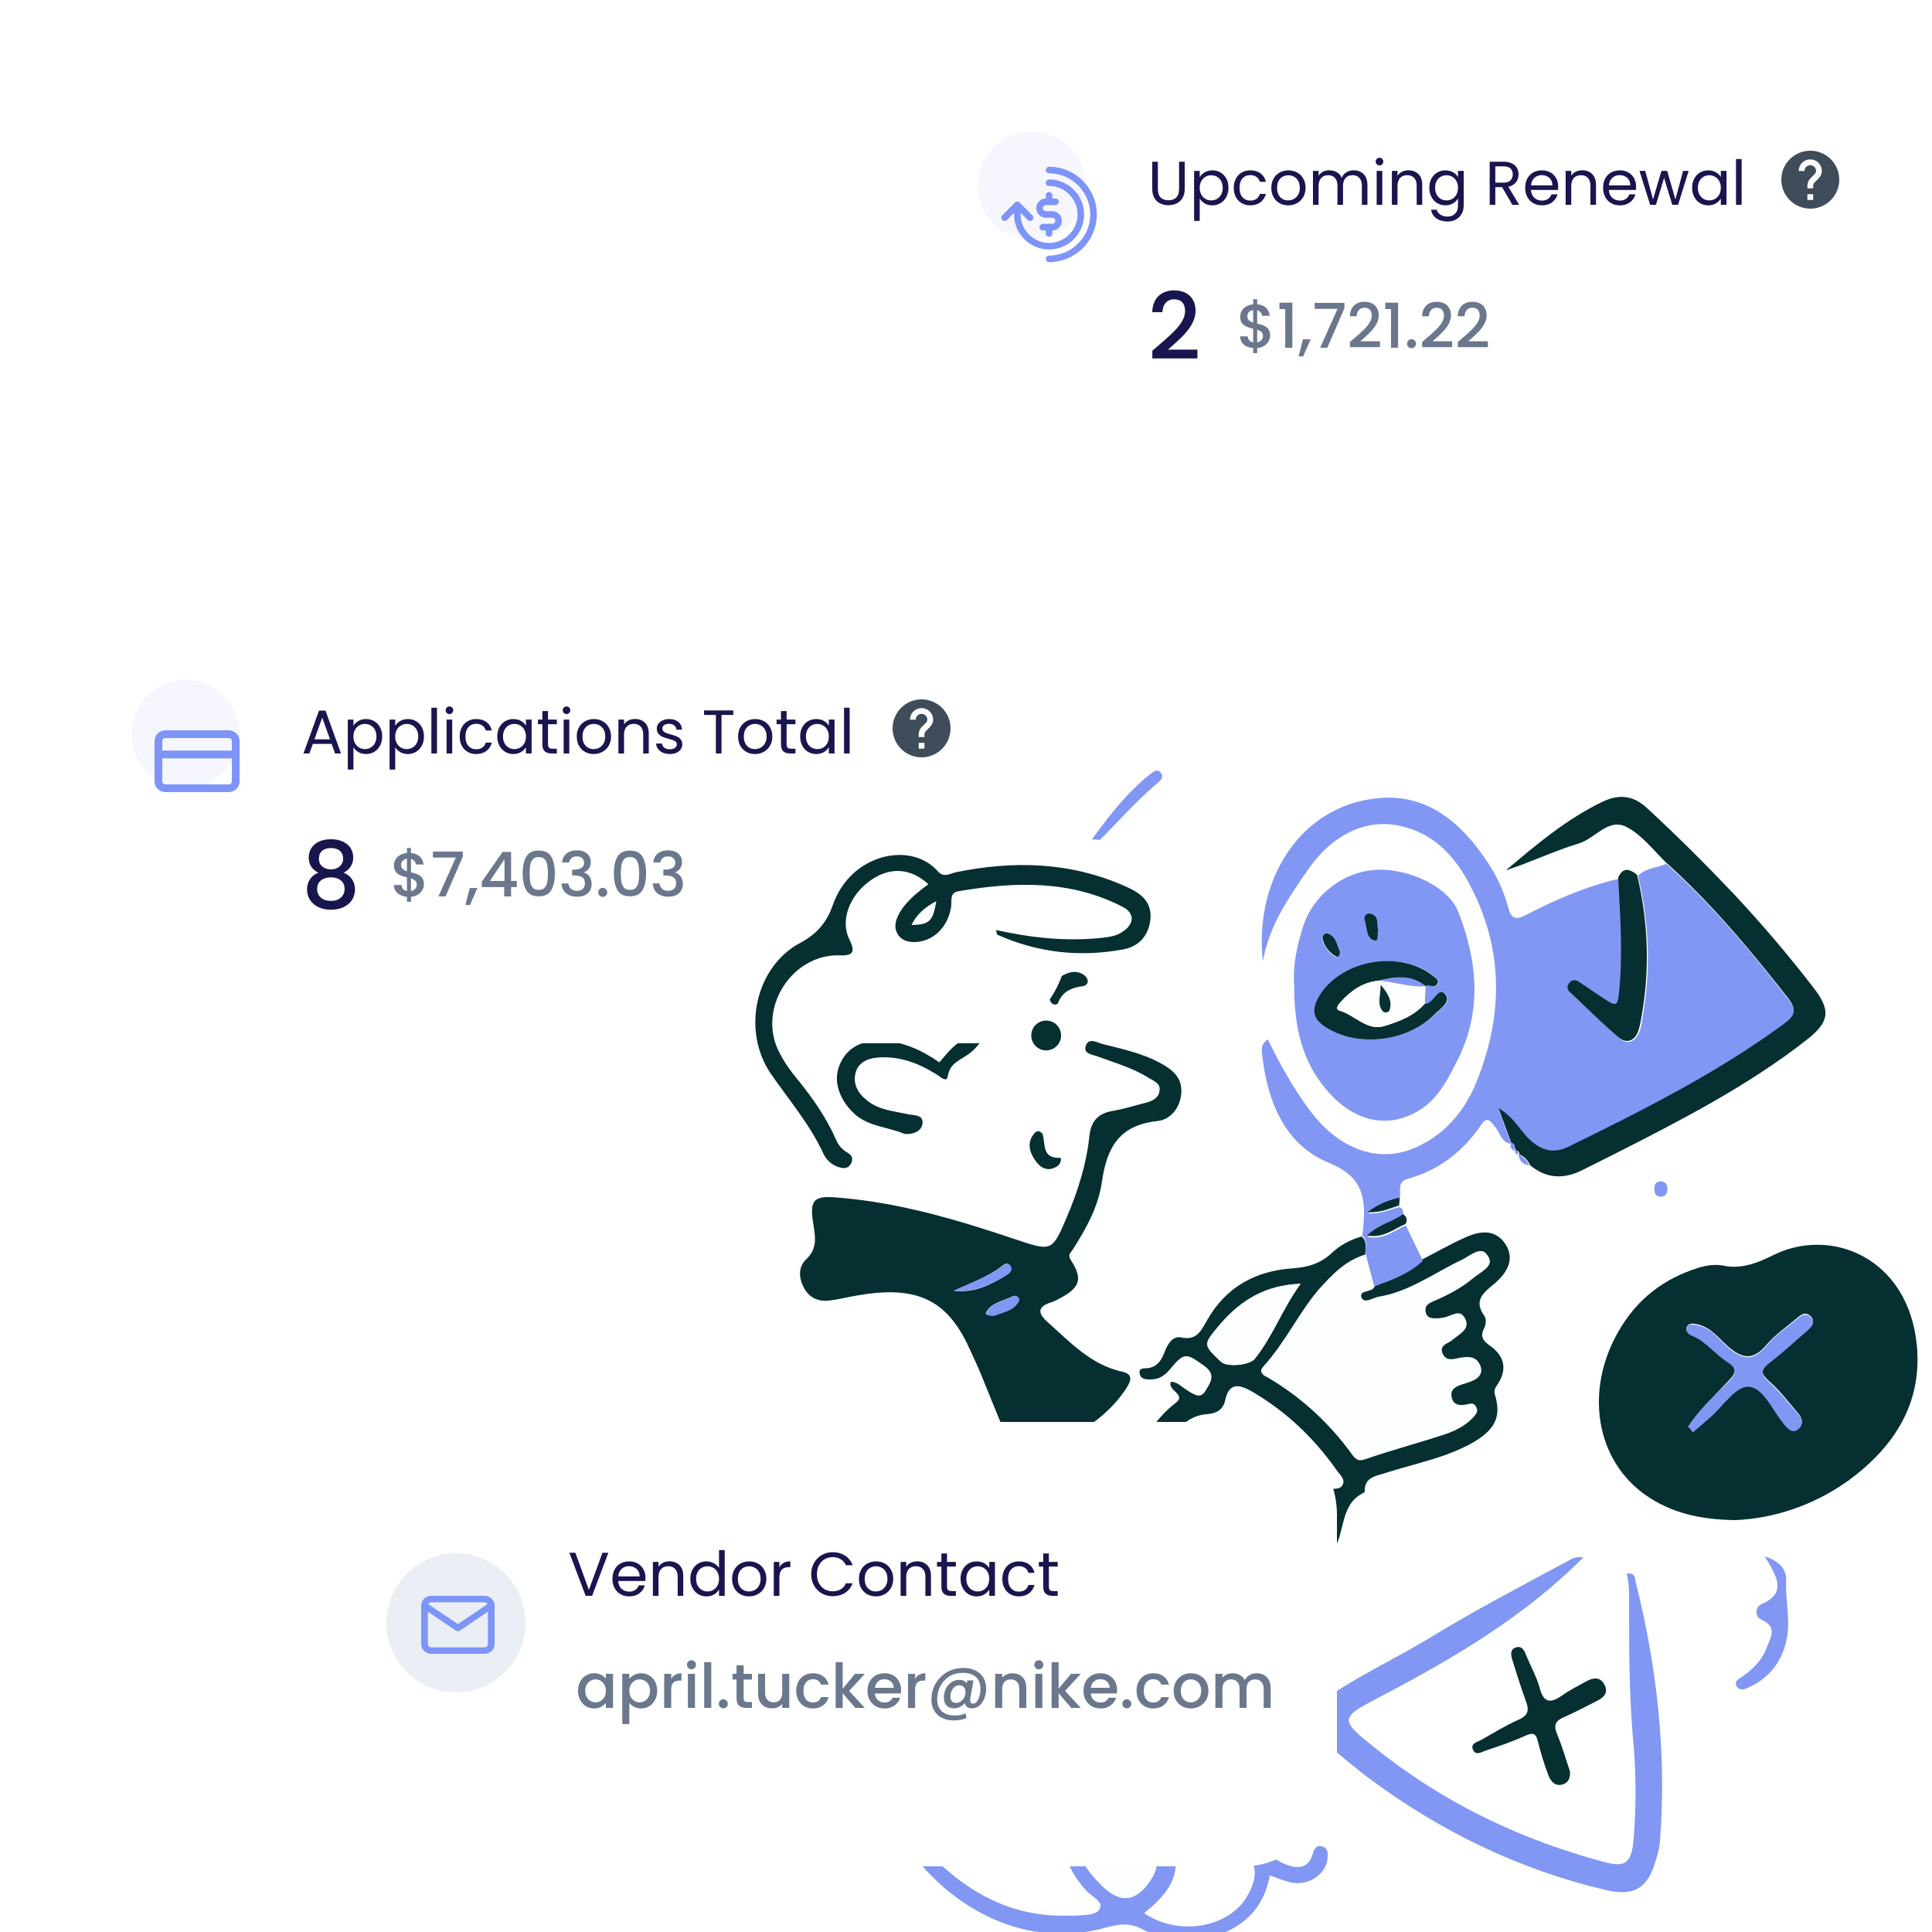 <svg width="500" height="500" viewBox="0 0 500 500" fill="none" xmlns="http://www.w3.org/2000/svg">
<g clip-path="url(#clip0_16807_6698)">
<g clip-path="url(#clip1_16807_6698)">
<path d="M368.11 325.927C371.839 323.996 375.441 321.935 379.17 320.261C382.9 318.587 386.887 317.944 389.588 321.935C392.16 325.927 389.974 329.404 386.887 332.108C383.929 334.555 381.228 336.486 384.186 340.607C384.701 341.379 384.572 342.924 384.058 343.826C382.9 346.144 384.058 347.174 385.858 348.461C389.331 351.037 390.103 354.385 387.659 358.119C387.144 359.02 386.501 359.535 386.887 360.952C388.559 366.489 387.016 369.708 381.871 372.927C376.984 375.889 371.582 377.434 366.18 378.979C363.351 379.752 360.65 380.525 357.82 381.426C355.505 382.07 353.062 382.714 353.19 385.933C353.19 386.062 353.062 386.319 352.933 386.319C346.76 389.281 348.174 396.363 345.216 400.999C342.001 406.021 338.657 410.914 335.056 415.678C326.439 426.881 316.407 436.539 303.931 443.234C280.652 455.854 255.572 451.218 237.695 431.002C230.75 423.147 225.219 414.391 220.718 404.862C220.075 403.574 218.788 402.029 220.589 401.127C222.39 400.097 222.904 402.158 223.547 403.317C228.177 411.043 232.55 418.897 238.595 425.722C258.659 448.128 285.539 451.089 309.59 433.191C322.194 423.919 331.969 412.073 340.329 398.938C342.001 396.234 342.001 393.659 340.2 391.341C337.628 387.993 335.699 384.13 332.098 381.555C331.583 381.168 331.326 380.525 330.811 380.138C329.911 379.237 330.554 378.464 330.94 377.692C331.84 378.078 332.869 378.464 333.641 378.979C335.827 380.653 337.885 382.327 340.072 384.13C340.972 384.903 341.744 386.19 343.287 385.547C344.702 385.032 346.888 385.804 347.531 384.13C348.174 382.714 346.631 381.555 345.859 380.396C340.072 372.155 332.869 365.33 324.123 360.179C320.908 358.377 318.079 357.475 317.05 362.497C316.535 364.815 314.735 365.845 312.42 365.974C308.561 366.231 305.989 368.42 303.545 371.253C296.343 379.752 290.941 389.667 282.967 397.522C281.552 398.938 282.067 399.969 282.967 401.256C285.025 404.218 283.353 405.763 280.523 406.407C278.723 406.793 276.665 406.793 274.736 406.407C270.62 405.634 269.977 403.703 272.806 400.612C274.093 399.196 274.478 398.295 273.321 396.621C264.832 383.873 259.559 369.451 253.772 355.415C252.871 353.226 251.842 351.037 250.813 348.848C244.897 335.842 236.666 332.623 221.489 335.327C219.174 335.713 216.731 336.357 214.416 336.615C211.586 336.872 209.271 335.713 207.985 333.138C206.699 330.692 206.57 327.859 208.628 325.927C211.457 323.223 211.072 320.519 210.557 317.171C209.4 310.475 210.429 309.316 217.116 309.96C232.936 311.248 247.984 315.754 262.903 320.776C272.163 323.867 272.292 323.996 276.15 314.853C278.98 308.157 281.166 301.332 281.938 293.993C282.324 290.258 284.124 288.198 287.726 287.554C290.684 287.039 293.642 286.138 296.6 285.365C298.143 284.979 299.815 284.206 300.073 282.404C300.458 280.343 298.658 279.828 297.243 278.927C293.127 276.352 288.497 275.064 283.996 273.39C282.581 272.875 280.266 272.746 281.038 270.557C281.809 268.497 283.867 269.784 285.282 270.171C290.298 271.458 295.314 272.489 299.944 274.935C303.159 276.609 305.86 278.669 305.732 282.532C305.603 286.524 303.031 289.743 299.558 290.13C289.655 291.16 286.44 296.954 285.153 305.968C284.253 312.278 281.038 318.072 277.565 323.481C276.922 324.382 276.279 324.768 277.179 326.185C280.266 330.949 279.494 333.267 274.35 335.971C273.707 336.357 272.935 336.744 272.163 337.001C268.305 338.16 268.562 339.963 271.263 342.281C277.051 347.431 282.324 353.226 290.555 355.029C293.771 355.801 292.356 357.99 291.07 359.922C286.182 367.004 277.951 372.541 267.919 375.116C270.749 381.812 274.093 388.122 278.337 394.303C283.867 388.637 288.626 382.585 293.127 376.404C296.6 371.768 299.43 366.746 304.188 363.141C307.275 360.823 302.002 359.922 303.031 357.604C304.703 357.604 305.732 358.892 307.018 359.664C308.69 360.694 310.619 362.24 311.905 360.051C313.063 358.119 314.992 355.801 311.648 353.483C307.018 350.135 306.503 349.878 302.774 354.385C301.616 355.801 300.201 356.831 298.401 356.96C296.857 357.089 295.185 357.089 294.928 355.415C294.671 353.741 296.471 354.256 297.5 353.998C299.687 353.483 300.587 351.938 301.359 350.007C302.13 347.946 303.417 345.629 305.732 346.144C309.976 347.045 311.005 343.955 312.42 341.637C317.307 333.009 325.024 328.889 334.541 328.245C338.528 327.987 341.872 326.957 344.83 324.124C346.888 322.193 349.589 320.776 352.419 320.004C353.962 321.42 353.319 323.223 353.319 324.897C348.174 326.442 344.702 330.305 341.358 334.297C336.213 340.478 332.869 347.946 327.339 353.87C325.667 355.672 327.339 356.059 328.239 356.574C336.728 361.596 343.93 368.163 349.846 376.275C350.747 377.434 351.261 378.336 353.19 377.692C359.878 375.374 366.695 373.571 373.383 371.382C376.212 370.481 379.042 369.193 381.228 366.875C381.871 366.103 382.643 365.33 382.128 364.3C381.743 363.399 380.842 363.656 380.071 363.785C378.013 364.3 376.212 364.042 375.698 361.596C375.183 359.278 377.241 358.634 378.913 358.119C381.1 357.475 383.8 356.574 383.286 353.998C382.643 351.037 379.556 351.552 377.241 351.938C375.569 352.324 374.154 352.325 373.383 350.393C372.354 348.075 374.797 347.689 375.698 346.916C377.498 345.371 380.456 344.083 379.299 341.508C378.141 338.933 375.698 341.122 373.769 341.379C373.511 341.379 373.125 341.508 372.868 341.508C371.196 341.637 369.524 341.766 369.01 339.705C368.495 337.903 369.782 337.259 371.325 336.615C374.926 335.07 378.27 333.267 381.228 330.82C383.029 329.275 386.759 327.73 385.215 325.283C383.543 322.708 380.585 325.412 378.527 326.442C371.454 329.79 365.023 334.683 357.049 335.971C355.377 336.229 353.19 338.031 352.419 335.971C351.39 333.653 355.248 334.683 355.763 332.881C360.007 330.949 364.508 329.146 368.11 325.927ZM336.599 332.237C327.339 332.623 321.165 336.486 315.892 342.796C311.391 348.075 311.262 347.946 316.021 352.453C317.564 353.87 323.223 353.355 324.638 351.809C329.397 346.015 331.712 338.804 336.599 332.237ZM246.826 334.039C251.971 334.683 256.215 332.623 260.331 330.048C261.103 329.533 262.003 328.76 261.488 327.73C260.845 326.442 259.816 327.215 259.045 327.859C255.443 330.563 251.071 332.108 246.826 334.039ZM257.373 340.478C259.431 339.576 262.389 339.319 263.675 336.615C264.061 335.971 262.903 335.07 262.131 335.456C259.688 336.744 256.601 337.001 255.186 339.705C254.929 340.478 256.344 340.478 257.373 340.478Z" fill="#052F31"/>
<path d="M353.448 324.639C353.319 322.965 354.091 321.163 352.547 319.746C352.676 319.102 352.676 318.458 352.804 317.815C353.448 310.346 353.062 304.68 343.93 300.946C332.612 296.31 328.111 285.365 326.696 273.39C326.567 271.973 326.053 270.428 328.111 269.012C331.197 275.321 334.541 281.373 338.657 286.91C345.859 296.954 355.891 300.946 365.151 297.469C373.511 294.25 379.042 287.683 382.129 279.957C389.202 262.445 389.202 244.932 379.813 227.935C375.955 220.981 370.682 215.573 362.451 213.77C353.705 211.71 344.702 215.959 338.4 225.231C333.384 232.442 328.368 239.781 326.824 248.795C324.509 227.935 336.342 208.491 356.663 206.559C368.495 205.4 377.113 211.968 383.672 221.239C386.759 225.488 389.074 229.995 390.36 235.017C391.132 237.85 392.418 238.107 394.861 236.82C402.578 232.828 410.552 229.351 419.041 227.42C419.555 236.691 420.198 245.962 419.427 255.362C418.912 261.157 419.041 261.157 414.411 258.066C412.61 256.908 410.938 255.749 409.266 254.59C408.237 253.817 407.208 253.688 406.308 254.718C405.536 255.749 406.179 256.521 406.822 257.294C410.938 261.157 414.925 265.02 419.169 268.754C421.099 270.428 423.156 269.655 424.185 267.209C424.828 265.792 424.957 264.118 425.214 262.573C427.272 250.469 426.758 238.622 423.928 226.647C425.986 224.587 428.815 224.587 431.259 223.557C442.963 234.116 453.124 246.091 462.77 258.581C465.342 261.801 464.442 263.217 461.612 265.277C444.249 278.025 425.214 287.554 406.051 296.954C402.45 298.757 399.363 298.113 396.276 295.538C393.447 293.091 391.903 289.357 387.788 287.039C389.074 290.516 390.103 293.349 391.132 296.053C388.431 295.667 388.173 292.962 386.759 291.417C385.601 290.001 384.829 288.842 383.286 291.16C378.656 297.984 372.354 302.878 364.38 305.067C361.422 305.839 362.579 308.415 362.322 310.346C359.621 310.99 356.92 311.763 354.091 314.08C357.435 314.209 359.75 312.921 362.193 312.406C363.222 312.793 363.094 313.694 363.222 314.595C360.521 316.656 356.92 317.171 353.962 320.132C358.335 320.905 360.907 318.33 363.865 317.171C365.28 320.261 366.823 323.223 368.238 326.313C364.637 329.661 360.135 331.335 355.634 332.88C354.734 329.79 354.091 327.215 353.448 324.639Z" fill="#8197F3"/>
<path d="M449.008 393.402C439.748 393.273 432.545 391.47 426.114 387.092C412.867 377.95 410.038 359.793 418.912 344.47C423.671 336.229 430.487 330.949 439.49 328.117C441.677 327.473 443.863 327.086 446.307 327.601C450.808 328.503 455.181 326.7 459.04 324.769C473.959 317.429 493.894 325.541 496.081 348.204C497.495 363.27 490.164 374.473 478.46 383.1C469.329 389.667 458.911 393.015 449.008 393.402ZM436.918 369.193C437.304 369.58 437.69 370.095 438.076 370.481C439.619 369.193 441.034 367.906 442.577 366.618C445.792 363.785 449.136 358.634 452.352 358.634C456.21 358.634 458.525 364.429 461.355 367.906C461.483 368.035 461.483 368.163 461.612 368.292C462.641 369.58 463.927 370.996 465.599 369.451C466.885 368.292 466.242 366.747 465.213 365.588C462.769 362.755 460.583 359.793 457.754 357.347C455.31 355.158 455.824 353.999 458.139 352.325C461.483 349.75 464.57 346.917 467.657 344.213C468.814 343.182 469.972 342.023 468.557 340.607C467.4 339.448 466.242 340.092 465.213 340.993C462.512 343.311 459.554 345.243 457.239 347.947C453.766 352.196 450.808 351.681 447.079 348.333C444.635 346.144 442.577 343.311 438.976 342.667C438.076 342.539 437.047 342.281 436.532 343.44C436.146 344.341 436.918 345.114 437.69 345.371C441.419 346.788 443.606 350.265 446.95 352.196C449.394 353.741 449.651 355.029 447.336 357.347C443.735 361.21 439.876 364.815 436.918 369.193Z" fill="#052F31"/>
<path d="M334.928 254.976C334.542 249.697 335.7 244.675 337.243 239.781C339.816 231.669 347.661 225.488 356.278 225.102C364.767 224.716 374.927 229.609 377.371 235.918C382.516 249.053 383.673 262.187 376.728 275.321C374.027 280.601 371.326 285.494 365.796 288.198C358.079 292.061 350.233 289.615 344.317 283.176C336.729 275.064 334.928 265.406 334.928 254.976ZM368.882 255.234C369.911 254.59 371.583 256.264 372.226 254.332C372.484 253.431 371.583 253.045 370.94 252.529C362.452 245.834 347.661 248.409 341.745 257.423C339.173 261.414 339.687 263.861 343.803 266.179C352.034 271.072 364.381 269.398 371.455 262.445C372.869 261.028 375.956 259.354 374.027 257.165C372.355 255.362 371.326 258.968 369.654 259.612C369.397 259.74 369.011 259.74 368.754 259.869C368.754 258.324 368.882 256.779 368.882 255.234ZM356.664 240.683C356.278 239.266 357.05 237.077 354.735 236.434C353.577 236.176 352.934 237.206 353.192 238.236C353.835 240.039 353.449 242.743 355.635 243.387C356.921 243.773 356.407 241.842 356.664 240.683ZM346.761 246.22C345.989 244.675 345.861 242.357 343.417 241.713C342.902 241.584 342.002 242.099 342.131 242.872C342.645 244.932 343.803 246.606 345.603 247.636C346.246 247.894 346.889 247.25 346.761 246.22Z" fill="#8197F3"/>
<path d="M409.781 403.059C394.476 418.383 376.341 429.071 357.692 438.857C346.631 444.651 346.374 444.78 356.02 452.506C373.769 466.671 393.704 476.2 415.569 481.994C420.585 483.282 422.257 482.123 422.771 476.071C423.543 466.928 423.414 457.657 422.514 448.643C421.613 437.698 421.613 426.753 421.613 415.807C421.613 412.975 421.742 410.142 420.97 407.309C423.028 406.794 423.157 408.339 423.285 409.24C428.816 431.388 431.388 453.794 429.588 476.586C429.459 478.389 428.944 480.063 428.43 481.737C426.372 488.69 422.9 490.75 415.826 489.205C393.19 483.926 372.611 473.882 353.962 459.975C351.261 457.915 348.689 455.725 346.117 453.665C339.815 448.514 339.943 441.432 346.889 437.054C354.22 432.418 362.065 428.684 369.525 424.177C381.486 416.838 393.833 410.399 406.051 403.832C407.337 403.059 408.366 402.802 409.781 403.059Z" fill="#8197F3"/>
<path d="M391.131 295.796C390.102 292.963 389.073 290.259 387.787 286.782C391.903 289.1 393.446 292.834 396.276 295.281C399.362 297.985 402.449 298.5 406.05 296.697C425.214 287.297 444.249 277.768 461.612 265.02C464.441 262.96 465.213 261.543 462.769 258.324C453.123 245.963 442.963 233.858 431.259 223.299C427.915 220.08 424.957 216.088 420.97 214.028C416.211 211.582 412.867 216.99 408.623 218.277C402.192 220.209 396.147 223.171 389.716 225.231C397.69 218.535 405.407 211.968 414.796 207.461C419.169 205.401 422.77 205.916 426.243 209.135C434.088 216.346 441.548 223.814 448.879 231.541C456.081 239.267 462.898 247.25 469.329 255.62C473.959 261.543 473.444 264.505 467.528 269.141C452.223 281.116 434.86 290.001 417.626 298.757C415.053 300.045 412.481 301.333 409.909 302.62C405.021 305.196 400.391 305.196 396.018 301.59C395.375 300.302 394.604 299.272 393.189 298.757C393.318 297.985 392.803 297.856 392.289 297.727C391.903 296.955 392.289 296.053 391.131 295.796Z" fill="#052F31"/>
<path d="M232.421 471.692C234.736 471.95 235.508 474.139 236.794 475.684C247.34 487.788 259.687 496.287 276.536 495.772C277.179 495.772 277.822 495.772 278.465 495.772C280.651 495.514 283.738 495.772 284.638 493.969C285.539 492.038 282.581 490.879 281.166 489.334C275.121 482.766 273.578 475.427 277.179 469.117C280.137 464.224 284.767 462.55 289.912 464.739C294.027 466.413 297.371 469.375 300.201 472.594C306.117 479.419 305.603 486.372 299.043 492.553C298.143 493.454 297.114 494.227 296.085 495.128C304.96 501.18 318.078 498.991 322.837 490.621C325.152 486.501 325.924 482.638 321.808 478.903C320.265 477.487 319.236 475.684 318.078 473.882C317.435 472.851 316.406 471.692 317.692 470.405C319.107 468.988 320.393 470.018 321.551 470.662C324.123 472.208 326.181 474.268 327.081 477.101C328.11 479.934 330.168 481.479 332.74 482.509C335.827 483.668 338.528 483.668 339.685 479.934C340.071 478.646 340.586 477.358 342.258 477.873C343.801 478.388 343.672 479.805 343.544 481.221C343.029 485.213 338.399 488.175 334.026 487.145C332.354 486.758 330.682 486.114 328.625 485.342C327.338 492.682 323.094 497.704 316.278 500.408C309.075 503.241 302.001 502.597 295.313 499.12C292.227 497.575 289.654 497.961 286.696 498.734C263.417 505.43 242.453 491.523 232.164 473.882C231.907 473.366 231.778 472.594 232.421 471.692ZM278.979 476.457C278.979 480.32 280.523 483.41 285.153 487.917C290.04 492.81 294.156 492.295 298.014 486.243C299.815 483.41 299.944 480.706 298.014 477.745C295.957 474.654 293.256 472.208 290.169 470.147C287.982 468.602 285.539 467.701 282.966 469.246C280.266 470.791 278.979 473.238 278.979 476.457Z" fill="#8197F3"/>
<path d="M406.308 458.429C406.436 460.232 405.793 461.391 404.507 461.777C402.578 462.421 401.42 461.133 400.777 459.588C399.62 456.626 398.72 453.536 397.948 450.445C397.433 448.514 396.662 448.385 394.861 449.158C391.517 450.703 388.045 451.862 384.572 453.021C383.414 453.407 382 454.437 381.228 452.892C380.456 451.218 382.257 450.832 383.286 450.317C386.501 448.514 389.588 446.582 393.061 445.037C395.633 443.878 395.761 442.462 394.861 440.144C393.575 436.667 392.546 433.19 391.389 429.585C391.003 428.297 390.745 426.881 392.289 426.366C393.961 425.851 394.475 427.138 394.99 428.426C396.147 431.259 397.691 433.963 398.462 436.796C399.491 440.917 401.42 440.788 404.379 438.728C406.308 437.311 408.494 436.281 410.552 435.122C412.224 434.221 414.025 433.834 415.182 435.895C416.34 437.955 415.182 439.243 413.382 440.144C410.552 441.56 407.723 443.106 404.764 444.393C402.707 445.295 401.935 446.325 402.964 448.771C404.379 452.119 405.279 455.467 406.308 458.429Z" fill="#052F31"/>
<path d="M243.097 274.935C244.511 273.39 245.669 271.716 247.341 270.428C251.971 266.823 252.357 263.99 249.141 258.839C248.241 257.552 246.698 256.135 248.627 254.719C250.299 253.431 251.585 254.848 252.614 256.135C257.244 261.415 256.215 268.883 250.556 272.875C248.37 274.42 245.797 275.193 245.283 278.541C245.026 280.344 243.225 278.541 242.325 278.026C237.823 275.193 233.065 273.39 227.663 273.648C224.962 273.776 222.39 274.678 221.489 277.382C220.589 280.472 222.004 282.919 224.447 284.85C227.534 287.297 231.264 287.555 234.865 288.327C236.409 288.713 239.109 288.327 238.724 290.903C238.338 293.478 234.608 293.735 233.836 293.349C229.721 291.675 225.091 291.546 221.489 288.585C217.502 285.108 215.444 280.086 217.245 275.708C219.174 270.944 223.161 269.27 228.049 269.27C233.579 269.527 238.466 271.716 243.097 274.935Z" fill="#052F31"/>
<ellipse cx="270.749" cy="267.982" rx="3.858" ry="3.863" fill="#052F31"/>
<path d="M423.67 226.39C426.499 238.236 427.014 250.212 424.956 262.316C424.699 263.861 424.442 265.535 423.927 266.952C423.027 269.398 420.969 270.171 418.911 268.497C414.667 264.891 410.68 260.899 406.564 257.036C405.792 256.393 405.278 255.491 406.05 254.461C406.95 253.302 407.979 253.56 409.008 254.332C410.68 255.491 412.48 256.65 414.152 257.809C418.782 260.899 418.654 260.771 419.168 255.105C419.94 245.834 419.297 236.562 418.783 227.162C419.94 224.329 421.741 224.845 423.67 226.39Z" fill="#052F31"/>
<path d="M456.725 402.801C461.227 404.218 462.384 406.793 462.256 409.111C461.998 414.39 463.542 419.67 462.256 424.821C460.969 430.229 457.754 434.349 452.609 436.667C451.581 437.182 450.423 437.697 449.523 436.538C448.622 435.122 449.909 434.607 450.809 433.963C453.638 432.032 456.082 429.585 457.24 426.366C458.14 423.919 460.198 421.086 455.825 419.155C454.024 418.382 454.281 415.807 455.825 415.163C462.513 412.33 459.941 408.081 456.725 402.801Z" fill="#8197F3"/>
<path d="M247.34 201.666C247.34 204.499 247.34 207.461 247.34 210.294C247.34 211.324 247.34 212.354 245.926 212.354C245.025 212.354 244.639 211.581 244.511 210.68C243.868 204.628 243.225 198.576 242.71 192.524C242.582 191.236 242.839 189.691 244.511 189.562C246.44 189.433 246.826 190.979 246.954 192.524C247.083 195.614 246.954 198.576 246.954 201.666C247.212 201.666 247.212 201.666 247.34 201.666Z" fill="#8197F3"/>
<path d="M275.122 189.82C272.678 196 270.106 202.439 267.533 208.877C267.276 209.521 266.762 209.907 265.99 209.65C265.218 209.392 265.09 208.748 265.347 208.105C267.405 201.537 269.591 194.97 271.778 188.403C272.035 187.502 272.935 186.858 274.093 187.244C274.993 187.631 275.25 188.661 275.122 189.82Z" fill="#8197F3"/>
<path d="M282.58 217.248C287.339 210.68 291.84 205.015 297.628 200.379C298.528 199.735 299.429 198.834 300.457 199.993C301.229 200.894 300.457 201.924 299.814 202.439C294.413 206.946 289.782 212.226 284.895 217.119C284.767 217.505 284.123 217.248 282.58 217.248Z" fill="#8197F3"/>
<path d="M273.192 259.998C272.163 259.998 271.777 259.226 271.649 258.453C271.52 256.006 272.42 254.075 274.478 252.787C276.279 251.628 278.337 250.985 280.266 252.143C281.809 253.045 282.067 254.976 280.137 255.234C277.179 255.62 274.993 256.65 273.835 259.483C273.964 259.741 273.449 259.87 273.192 259.998Z" fill="#052F31"/>
<path d="M277.178 418.64C278.979 422.889 278.593 426.752 275.892 430.358C275.378 431.001 274.606 431.516 273.834 431.001C273.449 430.744 273.32 429.714 273.577 429.327C275.635 425.979 275.892 422.245 277.178 418.64Z" fill="#052F31"/>
<path d="M268.819 292.705C269.205 292.963 269.848 293.22 269.848 293.606C270.62 296.182 269.591 299.787 274.35 299.659C274.864 299.659 274.478 301.333 273.578 301.848C271.134 303.393 269.205 302.234 267.919 300.302C266.376 298.113 265.733 295.667 267.662 293.349C267.79 292.963 268.434 292.834 268.819 292.705Z" fill="#052F31"/>
<path d="M260.716 255.491C259.302 252.272 258.401 250.212 255.958 249.568C254.8 249.31 253.643 248.666 254.286 247.25C254.929 245.705 256.472 246.091 257.63 246.735C260.459 248.409 261.745 250.856 260.716 255.491Z" fill="#052F31"/>
<path d="M293.514 427.396C293.386 429.585 292.871 431.13 290.942 431.774C290.042 432.032 288.498 431.388 289.27 430.487C290.942 428.684 290.813 426.881 290.299 424.821C290.17 424.563 290.685 424.048 291.071 423.791C291.842 423.404 292.228 424.048 292.485 424.563C293 425.593 293.257 426.624 293.514 427.396Z" fill="#052F31"/>
<path d="M220.203 260.642C223.676 259.097 225.991 256.908 227.02 253.56C227.277 252.787 227.663 252.015 228.692 252.272C229.592 252.53 229.463 253.56 229.463 254.332C228.949 257.938 224.576 261.157 220.203 260.642Z" fill="#052F31"/>
<path d="M285.925 421.344C285.668 424.949 285.153 428.426 282.452 431.13C282.066 431.001 281.68 430.873 281.166 430.615C282.324 427.396 283.481 424.177 284.639 420.958C285.153 421.086 285.539 421.215 285.925 421.344Z" fill="#052F31"/>
<path d="M363.737 316.785C360.779 317.944 358.207 320.519 353.834 319.746C356.792 316.785 360.393 316.27 363.094 314.209C363.995 314.853 364.38 315.626 363.737 316.785Z" fill="#052F31"/>
<path d="M229.85 262.831C231.65 261.157 233.579 260.127 233.708 257.809C233.837 256.908 233.837 255.62 235.251 256.135C236.409 256.522 236.28 257.681 236.023 258.582C235.123 261.286 233.965 263.604 229.85 262.831Z" fill="#052F31"/>
<path d="M429.972 305.71C431.258 305.968 431.516 306.741 431.516 307.771C431.516 308.801 431.001 309.702 429.844 309.702C428.429 309.702 428.043 308.672 428.172 307.384C428.172 306.354 428.815 305.71 429.972 305.71Z" fill="#8197F3"/>
<path d="M362.064 312.02C359.62 312.664 357.434 313.952 353.961 313.694C356.79 311.505 359.363 310.604 362.192 309.96C362.192 310.604 362.192 311.376 362.064 312.02Z" fill="#052F31"/>
<path d="M392.932 298.757C394.346 299.272 395.118 300.303 395.761 301.59C394.089 301.333 393.189 300.431 392.932 298.757Z" fill="#8197F3"/>
<path d="M391.131 295.795C392.417 296.053 391.903 297.083 392.031 297.856C391.003 297.341 390.617 296.826 391.131 295.795Z" fill="#8197F3"/>
<path d="M392.031 297.727C392.674 297.727 393.06 297.985 392.932 298.757C392.288 298.757 392.031 298.371 392.031 297.727Z" fill="#8197F3"/>
<path d="M353.447 324.64C354.09 327.215 354.861 329.79 355.504 332.494C354.99 334.297 351.26 333.267 352.16 335.585C353.061 337.645 355.247 335.842 356.791 335.585C364.765 334.297 371.195 329.404 378.269 326.056C380.456 325.026 383.414 322.193 384.957 324.897C386.5 327.472 382.771 329.018 380.97 330.434C378.012 332.881 374.668 334.812 371.067 336.229C369.652 336.872 368.366 337.516 368.752 339.319C369.266 341.379 370.938 341.251 372.61 341.122C372.867 341.122 373.253 340.993 373.51 340.993C375.44 340.735 377.883 338.546 379.041 341.122C380.198 343.826 377.24 344.985 375.44 346.53C374.539 347.303 372.096 347.56 373.125 350.007C374.025 351.938 375.311 351.938 376.983 351.552C379.298 351.037 382.385 350.651 383.028 353.612C383.542 356.188 380.841 357.089 378.655 357.733C376.983 358.248 375.054 358.763 375.44 361.21C375.954 363.656 377.755 363.914 379.813 363.399C380.584 363.27 381.484 363.012 381.87 363.914C382.385 364.944 381.613 365.716 380.97 366.489C378.784 368.807 375.954 370.095 373.125 370.996C366.437 373.185 359.62 374.988 352.932 377.306C351.003 377.949 350.36 377.177 349.588 375.889C343.672 367.905 336.598 361.338 327.981 356.188C327.081 355.673 325.409 355.286 327.081 353.483C332.482 347.56 335.955 340.092 341.1 333.911C344.701 329.919 348.173 326.185 353.447 324.64Z" fill="#FDFEFE"/>
<path d="M336.6 332.237C331.841 338.804 329.398 346.015 324.51 351.681C323.096 353.355 317.437 353.87 315.893 352.325C311.134 347.818 311.392 347.946 315.765 342.667C321.038 336.615 327.211 332.623 336.6 332.237Z" fill="#FDFEFE"/>
<path d="M246.826 334.04C251.07 332.108 255.443 330.563 259.173 327.859C259.945 327.344 260.845 326.443 261.617 327.73C262.131 328.76 261.36 329.533 260.459 330.048C256.344 332.495 251.971 334.555 246.826 334.04Z" fill="#8197F3"/>
<path d="M257.373 340.478C256.344 340.478 254.929 340.478 255.315 339.705C256.73 337.001 259.816 336.743 262.26 335.456C263.032 335.069 264.061 335.971 263.804 336.615C262.389 339.319 259.431 339.576 257.373 340.478Z" fill="#8197F3"/>
<path d="M436.919 369.193C439.749 364.815 443.607 361.21 447.337 357.604C449.652 355.286 449.395 353.999 446.951 352.453C443.736 350.393 441.421 347.045 437.691 345.629C437.048 345.371 436.276 344.727 436.533 343.697C436.919 342.41 437.948 342.796 438.977 342.925C442.578 343.44 444.636 346.401 447.08 348.59C450.809 351.938 453.768 352.453 457.24 348.204C459.427 345.5 462.513 343.568 465.214 341.251C466.243 340.349 467.529 339.705 468.558 340.864C469.973 342.281 468.815 343.44 467.658 344.47C464.442 347.174 461.484 350.007 458.14 352.582C455.954 354.256 455.311 355.415 457.755 357.604C460.455 360.051 462.771 363.012 465.214 365.845C466.243 367.004 466.886 368.421 465.6 369.708C463.928 371.254 462.77 369.837 461.613 368.549C461.484 368.421 461.484 368.292 461.356 368.163C458.526 364.686 456.211 358.892 452.353 358.892C449.137 358.892 445.793 364.043 442.578 366.875C441.035 368.163 439.62 369.451 438.077 370.738C437.819 370.095 437.305 369.58 436.919 369.193Z" fill="#8197F3"/>
<path d="M368.623 259.869C368.881 259.741 369.266 259.741 369.524 259.612C371.196 258.968 372.353 255.491 373.897 257.165C375.826 259.226 372.739 261.028 371.324 262.445C364.379 269.527 351.903 271.072 343.672 266.179C339.685 263.861 339.171 261.415 341.614 257.423C347.531 248.28 362.321 245.834 370.81 252.53C371.453 253.045 372.353 253.431 372.096 254.332C371.453 256.135 369.781 254.59 368.752 255.234C365.022 252.272 360.906 252.787 356.662 253.817C352.675 254.204 349.588 256.393 347.016 259.226C346.373 259.869 345.344 261.157 346.63 261.543C350.617 262.702 353.833 266.952 358.206 265.535C362.064 264.376 365.922 262.96 368.623 259.869Z" fill="#052F31"/>
<path d="M368.624 259.869C365.795 262.96 362.065 264.376 358.335 265.535C353.962 266.952 350.747 262.702 346.76 261.543C345.474 261.157 346.631 259.869 347.146 259.226C349.718 256.264 352.805 254.204 356.792 253.817C360.779 254.075 364.766 255.749 368.881 255.234C368.881 256.779 368.753 258.324 368.624 259.869ZM357.306 254.848C357.306 257.938 356.277 259.998 357.949 261.672C358.464 262.187 359.364 261.93 359.621 261.286C360.264 259.354 359.621 257.552 357.306 254.848Z" fill="#FDFEFE"/>
<path d="M356.663 240.683C356.406 241.842 356.92 243.773 355.634 243.387C353.447 242.743 353.833 240.039 353.19 238.236C352.804 237.206 353.576 236.176 354.734 236.434C357.049 237.077 356.277 239.266 356.663 240.683Z" fill="#052F31"/>
<path d="M346.76 246.22C346.888 247.25 346.245 247.894 345.731 247.508C343.93 246.478 342.644 244.804 342.258 242.743C342.13 242.1 342.901 241.456 343.544 241.584C345.86 242.357 345.988 244.675 346.76 246.22Z" fill="#052F31"/>
<path d="M242.325 233.214C241.296 238.494 240.525 239.266 235.895 239.395C237.181 236.562 239.367 234.76 242.325 233.214Z" fill="#FDFEFE"/>
<path d="M278.979 476.457C278.851 473.366 280.137 470.791 282.838 469.246C285.41 467.7 287.854 468.73 290.04 470.147C293.127 472.207 295.828 474.654 297.886 477.744C299.815 480.706 299.686 483.41 297.886 486.243C294.027 492.295 290.04 492.81 285.024 487.917C280.651 483.41 278.979 480.32 278.979 476.457Z" fill="#FDFEFE"/>
<path d="M369.01 255.234C364.894 255.62 361.036 254.075 356.92 253.817C361.164 252.658 365.28 252.143 369.01 255.234Z" fill="#8197F3"/>
<path d="M357.305 254.848C359.62 257.552 360.264 259.355 359.62 261.415C359.363 262.059 358.463 262.187 357.948 261.801C356.276 259.998 357.305 257.938 357.305 254.848Z" fill="#052F31"/>
</g>
<g filter="url(#filter0_d_16807_6698)">
<rect width="274" height="115" rx="24" transform="matrix(-1 0 0 1 276 151)" fill="white"/>
</g>
<path d="M85.824 192.52H80.96L80.064 195H78.528L82.56 183.912H84.24L88.256 195H86.72L85.824 192.52ZM85.408 191.336L83.392 185.704L81.376 191.336H85.408ZM91.469 187.848C91.757 187.347 92.184 186.931 92.749 186.6C93.325 186.259 93.992 186.088 94.749 186.088C95.528 186.088 96.232 186.275 96.861 186.648C97.501 187.021 98.003 187.549 98.365 188.232C98.728 188.904 98.909 189.688 98.909 190.584C98.909 191.469 98.728 192.259 98.365 192.952C98.003 193.645 97.501 194.184 96.861 194.568C96.232 194.952 95.528 195.144 94.749 195.144C94.003 195.144 93.341 194.979 92.765 194.648C92.2 194.307 91.768 193.885 91.469 193.384V199.16H90.013V186.232H91.469V187.848ZM97.421 190.584C97.421 189.923 97.288 189.347 97.021 188.856C96.755 188.365 96.392 187.992 95.933 187.736C95.485 187.48 94.989 187.352 94.445 187.352C93.912 187.352 93.416 187.485 92.957 187.752C92.509 188.008 92.147 188.387 91.869 188.888C91.603 189.379 91.469 189.949 91.469 190.6C91.469 191.261 91.603 191.843 91.869 192.344C92.147 192.835 92.509 193.213 92.957 193.48C93.416 193.736 93.912 193.864 94.445 193.864C94.989 193.864 95.485 193.736 95.933 193.48C96.392 193.213 96.755 192.835 97.021 192.344C97.288 191.843 97.421 191.256 97.421 190.584ZM102.282 187.848C102.57 187.347 102.996 186.931 103.562 186.6C104.138 186.259 104.804 186.088 105.562 186.088C106.34 186.088 107.044 186.275 107.674 186.648C108.314 187.021 108.815 187.549 109.178 188.232C109.54 188.904 109.722 189.688 109.722 190.584C109.722 191.469 109.54 192.259 109.178 192.952C108.815 193.645 108.314 194.184 107.674 194.568C107.044 194.952 106.34 195.144 105.562 195.144C104.815 195.144 104.154 194.979 103.578 194.648C103.012 194.307 102.58 193.885 102.282 193.384V199.16H100.826V186.232H102.282V187.848ZM108.234 190.584C108.234 189.923 108.1 189.347 107.834 188.856C107.567 188.365 107.204 187.992 106.746 187.736C106.298 187.48 105.802 187.352 105.258 187.352C104.724 187.352 104.228 187.485 103.77 187.752C103.322 188.008 102.959 188.387 102.682 188.888C102.415 189.379 102.282 189.949 102.282 190.6C102.282 191.261 102.415 191.843 102.682 192.344C102.959 192.835 103.322 193.213 103.77 193.48C104.228 193.736 104.724 193.864 105.258 193.864C105.802 193.864 106.298 193.736 106.746 193.48C107.204 193.213 107.567 192.835 107.834 192.344C108.1 191.843 108.234 191.256 108.234 190.584ZM113.094 183.16V195H111.638V183.16H113.094ZM116.328 184.808C116.05 184.808 115.816 184.712 115.624 184.52C115.432 184.328 115.336 184.093 115.336 183.816C115.336 183.539 115.432 183.304 115.624 183.112C115.816 182.92 116.05 182.824 116.328 182.824C116.594 182.824 116.818 182.92 117 183.112C117.192 183.304 117.288 183.539 117.288 183.816C117.288 184.093 117.192 184.328 117 184.52C116.818 184.712 116.594 184.808 116.328 184.808ZM117.032 186.232V195H115.576V186.232H117.032ZM118.969 190.6C118.969 189.693 119.151 188.904 119.513 188.232C119.876 187.549 120.377 187.021 121.017 186.648C121.668 186.275 122.409 186.088 123.241 186.088C124.319 186.088 125.204 186.349 125.897 186.872C126.601 187.395 127.065 188.12 127.289 189.048H125.721C125.572 188.515 125.279 188.093 124.841 187.784C124.415 187.475 123.881 187.32 123.241 187.32C122.409 187.32 121.737 187.608 121.225 188.184C120.713 188.749 120.457 189.555 120.457 190.6C120.457 191.656 120.713 192.472 121.225 193.048C121.737 193.624 122.409 193.912 123.241 193.912C123.881 193.912 124.415 193.763 124.841 193.464C125.268 193.165 125.561 192.739 125.721 192.184H127.289C127.055 193.08 126.585 193.8 125.881 194.344C125.177 194.877 124.297 195.144 123.241 195.144C122.409 195.144 121.668 194.957 121.017 194.584C120.377 194.211 119.876 193.683 119.513 193C119.151 192.317 118.969 191.517 118.969 190.6ZM128.688 190.584C128.688 189.688 128.869 188.904 129.232 188.232C129.595 187.549 130.091 187.021 130.72 186.648C131.36 186.275 132.069 186.088 132.848 186.088C133.616 186.088 134.283 186.253 134.848 186.584C135.413 186.915 135.835 187.331 136.112 187.832V186.232H137.584V195H136.112V193.368C135.824 193.88 135.392 194.307 134.816 194.648C134.251 194.979 133.589 195.144 132.832 195.144C132.053 195.144 131.349 194.952 130.72 194.568C130.091 194.184 129.595 193.645 129.232 192.952C128.869 192.259 128.688 191.469 128.688 190.584ZM136.112 190.6C136.112 189.939 135.979 189.363 135.712 188.872C135.445 188.381 135.083 188.008 134.624 187.752C134.176 187.485 133.68 187.352 133.136 187.352C132.592 187.352 132.096 187.48 131.648 187.736C131.2 187.992 130.843 188.365 130.576 188.856C130.309 189.347 130.176 189.923 130.176 190.584C130.176 191.256 130.309 191.843 130.576 192.344C130.843 192.835 131.2 193.213 131.648 193.48C132.096 193.736 132.592 193.864 133.136 193.864C133.68 193.864 134.176 193.736 134.624 193.48C135.083 193.213 135.445 192.835 135.712 192.344C135.979 191.843 136.112 191.261 136.112 190.6ZM141.821 187.432V192.6C141.821 193.027 141.911 193.331 142.093 193.512C142.274 193.683 142.589 193.768 143.036 193.768H144.109V195H142.797C141.986 195 141.378 194.813 140.973 194.44C140.567 194.067 140.365 193.453 140.365 192.6V187.432H139.229V186.232H140.365V184.024H141.821V186.232H144.109V187.432H141.821ZM146.625 184.808C146.347 184.808 146.113 184.712 145.921 184.52C145.729 184.328 145.633 184.093 145.633 183.816C145.633 183.539 145.729 183.304 145.921 183.112C146.113 182.92 146.347 182.824 146.625 182.824C146.891 182.824 147.115 182.92 147.297 183.112C147.489 183.304 147.585 183.539 147.585 183.816C147.585 184.093 147.489 184.328 147.297 184.52C147.115 184.712 146.891 184.808 146.625 184.808ZM147.329 186.232V195H145.873V186.232H147.329ZM153.634 195.144C152.813 195.144 152.066 194.957 151.394 194.584C150.733 194.211 150.21 193.683 149.826 193C149.453 192.307 149.266 191.507 149.266 190.6C149.266 189.704 149.458 188.915 149.842 188.232C150.237 187.539 150.77 187.011 151.442 186.648C152.114 186.275 152.866 186.088 153.698 186.088C154.53 186.088 155.282 186.275 155.954 186.648C156.626 187.011 157.154 187.533 157.538 188.216C157.933 188.899 158.13 189.693 158.13 190.6C158.13 191.507 157.927 192.307 157.522 193C157.127 193.683 156.589 194.211 155.906 194.584C155.223 194.957 154.466 195.144 153.634 195.144ZM153.634 193.864C154.157 193.864 154.647 193.741 155.106 193.496C155.565 193.251 155.933 192.883 156.21 192.392C156.498 191.901 156.642 191.304 156.642 190.6C156.642 189.896 156.503 189.299 156.226 188.808C155.949 188.317 155.586 187.955 155.138 187.72C154.69 187.475 154.205 187.352 153.682 187.352C153.149 187.352 152.658 187.475 152.21 187.72C151.773 187.955 151.421 188.317 151.154 188.808C150.887 189.299 150.754 189.896 150.754 190.6C150.754 191.315 150.882 191.917 151.138 192.408C151.405 192.899 151.757 193.267 152.194 193.512C152.631 193.747 153.111 193.864 153.634 193.864ZM164.317 186.072C165.383 186.072 166.247 186.397 166.909 187.048C167.57 187.688 167.901 188.616 167.901 189.832V195H166.461V190.04C166.461 189.165 166.242 188.499 165.805 188.04C165.367 187.571 164.77 187.336 164.013 187.336C163.245 187.336 162.631 187.576 162.173 188.056C161.725 188.536 161.501 189.235 161.501 190.152V195H160.045V186.232H161.501V187.48C161.789 187.032 162.178 186.685 162.669 186.44C163.17 186.195 163.719 186.072 164.317 186.072ZM173.383 195.144C172.711 195.144 172.108 195.032 171.575 194.808C171.042 194.573 170.62 194.253 170.311 193.848C170.002 193.432 169.831 192.957 169.799 192.424H171.303C171.346 192.861 171.548 193.219 171.911 193.496C172.284 193.773 172.77 193.912 173.367 193.912C173.922 193.912 174.359 193.789 174.679 193.544C174.999 193.299 175.159 192.989 175.159 192.616C175.159 192.232 174.988 191.949 174.647 191.768C174.306 191.576 173.778 191.389 173.063 191.208C172.412 191.037 171.879 190.867 171.463 190.696C171.058 190.515 170.706 190.253 170.407 189.912C170.119 189.56 169.975 189.101 169.975 188.536C169.975 188.088 170.108 187.677 170.375 187.304C170.642 186.931 171.02 186.637 171.511 186.424C172.002 186.2 172.562 186.088 173.191 186.088C174.162 186.088 174.946 186.333 175.543 186.824C176.14 187.315 176.46 187.987 176.503 188.84H175.047C175.015 188.381 174.828 188.013 174.487 187.736C174.156 187.459 173.708 187.32 173.143 187.32C172.62 187.32 172.204 187.432 171.895 187.656C171.586 187.88 171.431 188.173 171.431 188.536C171.431 188.824 171.522 189.064 171.703 189.256C171.895 189.437 172.13 189.587 172.407 189.704C172.695 189.811 173.09 189.933 173.591 190.072C174.22 190.243 174.732 190.413 175.127 190.584C175.522 190.744 175.858 190.989 176.135 191.32C176.423 191.651 176.572 192.083 176.583 192.616C176.583 193.096 176.45 193.528 176.183 193.912C175.916 194.296 175.538 194.6 175.047 194.824C174.567 195.037 174.012 195.144 173.383 195.144ZM189.768 183.848V185.032H186.728V195H185.272V185.032H182.216V183.848H189.768ZM195.384 195.144C194.563 195.144 193.816 194.957 193.144 194.584C192.483 194.211 191.96 193.683 191.576 193C191.203 192.307 191.016 191.507 191.016 190.6C191.016 189.704 191.208 188.915 191.592 188.232C191.987 187.539 192.52 187.011 193.192 186.648C193.864 186.275 194.616 186.088 195.448 186.088C196.28 186.088 197.032 186.275 197.704 186.648C198.376 187.011 198.904 187.533 199.288 188.216C199.683 188.899 199.88 189.693 199.88 190.6C199.88 191.507 199.677 192.307 199.272 193C198.877 193.683 198.339 194.211 197.656 194.584C196.973 194.957 196.216 195.144 195.384 195.144ZM195.384 193.864C195.907 193.864 196.397 193.741 196.856 193.496C197.315 193.251 197.683 192.883 197.96 192.392C198.248 191.901 198.392 191.304 198.392 190.6C198.392 189.896 198.253 189.299 197.976 188.808C197.699 188.317 197.336 187.955 196.888 187.72C196.44 187.475 195.955 187.352 195.432 187.352C194.899 187.352 194.408 187.475 193.96 187.72C193.523 187.955 193.171 188.317 192.904 188.808C192.637 189.299 192.504 189.896 192.504 190.6C192.504 191.315 192.632 191.917 192.888 192.408C193.155 192.899 193.507 193.267 193.944 193.512C194.381 193.747 194.861 193.864 195.384 193.864ZM203.571 187.432V192.6C203.571 193.027 203.661 193.331 203.843 193.512C204.024 193.683 204.339 193.768 204.786 193.768H205.859V195H204.547C203.736 195 203.128 194.813 202.723 194.44C202.317 194.067 202.115 193.453 202.115 192.6V187.432H200.979V186.232H202.115V184.024H203.571V186.232H205.859V187.432H203.571ZM207.079 190.584C207.079 189.688 207.26 188.904 207.623 188.232C207.985 187.549 208.481 187.021 209.111 186.648C209.751 186.275 210.46 186.088 211.239 186.088C212.007 186.088 212.673 186.253 213.239 186.584C213.804 186.915 214.225 187.331 214.503 187.832V186.232H215.975V195H214.503V193.368C214.215 193.88 213.783 194.307 213.207 194.648C212.641 194.979 211.98 195.144 211.223 195.144C210.444 195.144 209.74 194.952 209.111 194.568C208.481 194.184 207.985 193.645 207.623 192.952C207.26 192.259 207.079 191.469 207.079 190.584ZM214.503 190.6C214.503 189.939 214.369 189.363 214.103 188.872C213.836 188.381 213.473 188.008 213.015 187.752C212.567 187.485 212.071 187.352 211.527 187.352C210.983 187.352 210.487 187.48 210.039 187.736C209.591 187.992 209.233 188.365 208.967 188.856C208.7 189.347 208.567 189.923 208.567 190.584C208.567 191.256 208.7 191.843 208.967 192.344C209.233 192.835 209.591 193.213 210.039 193.48C210.487 193.736 210.983 193.864 211.527 193.864C212.071 193.864 212.567 193.736 213.015 193.48C213.473 193.213 213.836 192.835 214.103 192.344C214.369 191.843 214.503 191.261 214.503 190.6ZM219.891 183.16V195H218.435V183.16H219.891Z" fill="#19154E"/>
<path d="M82.392 225.856C80.728 225.024 79.896 223.712 79.896 221.92C79.896 221.056 80.112 220.264 80.544 219.544C80.976 218.824 81.624 218.256 82.488 217.84C83.352 217.408 84.408 217.192 85.656 217.192C86.888 217.192 87.936 217.408 88.8 217.84C89.68 218.256 90.336 218.824 90.768 219.544C91.2 220.264 91.416 221.056 91.416 221.92C91.416 222.816 91.184 223.608 90.72 224.296C90.272 224.968 89.672 225.488 88.92 225.856C89.832 226.192 90.552 226.744 91.08 227.512C91.608 228.264 91.872 229.152 91.872 230.176C91.872 231.216 91.608 232.136 91.08 232.936C90.552 233.736 89.816 234.352 88.872 234.784C87.928 235.216 86.856 235.432 85.656 235.432C84.456 235.432 83.384 235.216 82.44 234.784C81.512 234.352 80.784 233.736 80.256 232.936C79.728 232.136 79.464 231.216 79.464 230.176C79.464 229.136 79.728 228.24 80.256 227.488C80.784 226.736 81.496 226.192 82.392 225.856ZM88.8 222.256C88.8 221.36 88.52 220.672 87.96 220.192C87.4 219.712 86.632 219.472 85.656 219.472C84.696 219.472 83.936 219.712 83.376 220.192C82.816 220.672 82.536 221.368 82.536 222.28C82.536 223.08 82.824 223.736 83.4 224.248C83.992 224.744 84.744 224.992 85.656 224.992C86.568 224.992 87.32 224.736 87.912 224.224C88.504 223.712 88.8 223.056 88.8 222.256ZM85.656 227.056C84.6 227.056 83.736 227.32 83.064 227.848C82.408 228.36 82.08 229.104 82.08 230.08C82.08 230.992 82.4 231.736 83.04 232.312C83.68 232.872 84.552 233.152 85.656 233.152C86.744 233.152 87.6 232.864 88.224 232.288C88.864 231.712 89.184 230.976 89.184 230.08C89.184 229.12 88.856 228.376 88.2 227.848C87.56 227.32 86.712 227.056 85.656 227.056Z" fill="#19154E"/>
<path d="M109.704 228.832C109.704 229.365 109.571 229.867 109.304 230.336C109.048 230.805 108.664 231.2 108.152 231.52C107.651 231.84 107.053 232.032 106.36 232.096V233.392H105.32V232.096C104.317 232 103.507 231.685 102.888 231.152C102.269 230.619 101.96 229.915 101.96 229.04H103.912C103.944 229.456 104.077 229.803 104.312 230.08C104.547 230.347 104.883 230.517 105.32 230.592V227.072C104.605 226.891 104.024 226.709 103.576 226.528C103.128 226.336 102.744 226.037 102.424 225.632C102.115 225.227 101.96 224.672 101.96 223.968C101.96 223.083 102.269 222.352 102.888 221.776C103.507 221.189 104.317 220.848 105.32 220.752V219.456H106.36V220.752C107.299 220.837 108.051 221.136 108.616 221.648C109.192 222.149 109.517 222.843 109.592 223.728H107.64C107.608 223.397 107.48 223.104 107.256 222.848C107.032 222.581 106.733 222.4 106.36 222.304V225.76C107.075 225.931 107.656 226.112 108.104 226.304C108.552 226.485 108.931 226.779 109.24 227.184C109.549 227.579 109.704 228.128 109.704 228.832ZM103.816 223.872C103.816 224.309 103.944 224.651 104.2 224.896C104.467 225.141 104.84 225.339 105.32 225.488V222.256C104.861 222.309 104.493 222.475 104.216 222.752C103.949 223.029 103.816 223.403 103.816 223.872ZM106.36 230.592C106.829 230.517 107.197 230.331 107.464 230.032C107.731 229.723 107.864 229.355 107.864 228.928C107.864 228.501 107.731 228.171 107.464 227.936C107.208 227.691 106.84 227.493 106.36 227.344V230.592ZM119.758 221.744L115.31 232H113.47L117.966 221.936H112.046V220.384H119.758V221.744ZM123.559 229.808L121.623 234.224H120.439L121.575 229.808H123.559ZM124.689 229.568V228.192L130.065 220.48H132.273V227.984H133.761V229.568H132.273V232H130.481V229.568H124.689ZM130.561 222.336L126.785 227.984H130.561V222.336ZM135.273 226.016C135.273 224.171 135.582 222.731 136.201 221.696C136.83 220.651 137.907 220.128 139.433 220.128C140.958 220.128 142.03 220.651 142.649 221.696C143.278 222.731 143.593 224.171 143.593 226.016C143.593 227.883 143.278 229.344 142.649 230.4C142.03 231.445 140.958 231.968 139.433 231.968C137.907 231.968 136.83 231.445 136.201 230.4C135.582 229.344 135.273 227.883 135.273 226.016ZM141.801 226.016C141.801 225.152 141.742 224.421 141.625 223.824C141.518 223.227 141.294 222.741 140.953 222.368C140.611 221.984 140.105 221.792 139.433 221.792C138.761 221.792 138.254 221.984 137.913 222.368C137.571 222.741 137.342 223.227 137.225 223.824C137.118 224.421 137.065 225.152 137.065 226.016C137.065 226.912 137.118 227.664 137.225 228.272C137.331 228.88 137.555 229.371 137.897 229.744C138.249 230.117 138.761 230.304 139.433 230.304C140.105 230.304 140.611 230.117 140.953 229.744C141.305 229.371 141.534 228.88 141.641 228.272C141.747 227.664 141.801 226.912 141.801 226.016ZM145.491 223.216C145.555 222.224 145.933 221.451 146.627 220.896C147.331 220.341 148.227 220.064 149.315 220.064C150.061 220.064 150.707 220.197 151.251 220.464C151.795 220.731 152.205 221.093 152.483 221.552C152.76 222.011 152.899 222.528 152.899 223.104C152.899 223.765 152.723 224.331 152.371 224.8C152.019 225.269 151.597 225.584 151.107 225.744V225.808C151.736 226 152.227 226.352 152.579 226.864C152.931 227.365 153.107 228.011 153.107 228.8C153.107 229.429 152.963 229.989 152.675 230.48C152.387 230.971 151.96 231.36 151.395 231.648C150.829 231.925 150.152 232.064 149.363 232.064C148.211 232.064 147.261 231.771 146.515 231.184C145.779 230.587 145.384 229.733 145.331 228.624H147.091C147.133 229.189 147.352 229.653 147.747 230.016C148.141 230.368 148.675 230.544 149.347 230.544C149.997 230.544 150.499 230.368 150.851 230.016C151.203 229.653 151.379 229.189 151.379 228.624C151.379 227.877 151.139 227.349 150.659 227.04C150.189 226.72 149.464 226.56 148.483 226.56H148.067V225.056H148.499C149.363 225.045 150.019 224.901 150.467 224.624C150.925 224.347 151.155 223.909 151.155 223.312C151.155 222.8 150.989 222.395 150.659 222.096C150.328 221.787 149.859 221.632 149.251 221.632C148.653 221.632 148.189 221.787 147.859 222.096C147.528 222.395 147.331 222.768 147.267 223.216H145.491ZM155.999 232.112C155.668 232.112 155.391 232 155.167 231.776C154.943 231.552 154.831 231.275 154.831 230.944C154.831 230.613 154.943 230.336 155.167 230.112C155.391 229.888 155.668 229.776 155.999 229.776C156.319 229.776 156.591 229.888 156.815 230.112C157.039 230.336 157.151 230.613 157.151 230.944C157.151 231.275 157.039 231.552 156.815 231.776C156.591 232 156.319 232.112 155.999 232.112ZM158.882 226.016C158.882 224.171 159.191 222.731 159.81 221.696C160.439 220.651 161.517 220.128 163.042 220.128C164.567 220.128 165.639 220.651 166.258 221.696C166.887 222.731 167.202 224.171 167.202 226.016C167.202 227.883 166.887 229.344 166.258 230.4C165.639 231.445 164.567 231.968 163.042 231.968C161.517 231.968 160.439 231.445 159.81 230.4C159.191 229.344 158.882 227.883 158.882 226.016ZM165.41 226.016C165.41 225.152 165.351 224.421 165.234 223.824C165.127 223.227 164.903 222.741 164.562 222.368C164.221 221.984 163.714 221.792 163.042 221.792C162.37 221.792 161.863 221.984 161.522 222.368C161.181 222.741 160.951 223.227 160.834 223.824C160.727 224.421 160.674 225.152 160.674 226.016C160.674 226.912 160.727 227.664 160.834 228.272C160.941 228.88 161.165 229.371 161.506 229.744C161.858 230.117 162.37 230.304 163.042 230.304C163.714 230.304 164.221 230.117 164.562 229.744C164.914 229.371 165.143 228.88 165.25 228.272C165.357 227.664 165.41 226.912 165.41 226.016ZM169.1 223.216C169.164 222.224 169.543 221.451 170.236 220.896C170.94 220.341 171.836 220.064 172.924 220.064C173.671 220.064 174.316 220.197 174.86 220.464C175.404 220.731 175.815 221.093 176.092 221.552C176.369 222.011 176.508 222.528 176.508 223.104C176.508 223.765 176.332 224.331 175.98 224.8C175.628 225.269 175.207 225.584 174.716 225.744V225.808C175.345 226 175.836 226.352 176.188 226.864C176.54 227.365 176.716 228.011 176.716 228.8C176.716 229.429 176.572 229.989 176.284 230.48C175.996 230.971 175.569 231.36 175.004 231.648C174.439 231.925 173.761 232.064 172.972 232.064C171.82 232.064 170.871 231.771 170.124 231.184C169.388 230.587 168.993 229.733 168.94 228.624H170.7C170.743 229.189 170.961 229.653 171.356 230.016C171.751 230.368 172.284 230.544 172.956 230.544C173.607 230.544 174.108 230.368 174.46 230.016C174.812 229.653 174.988 229.189 174.988 228.624C174.988 227.877 174.748 227.349 174.268 227.04C173.799 226.72 173.073 226.56 172.092 226.56H171.676V225.056H172.108C172.972 225.045 173.628 224.901 174.076 224.624C174.535 224.347 174.764 223.909 174.764 223.312C174.764 222.8 174.599 222.395 174.268 222.096C173.937 221.787 173.468 221.632 172.86 221.632C172.263 221.632 171.799 221.787 171.468 222.096C171.137 222.395 170.94 222.768 170.876 223.216H169.1Z" fill="#6B778C"/>
<g clip-path="url(#clip2_16807_6698)">
<path d="M238.5 196C236.511 196 234.603 195.21 233.197 193.803C231.79 192.397 231 190.489 231 188.5C231 186.511 231.79 184.603 233.197 183.197C234.603 181.79 236.511 181 238.5 181C240.489 181 242.397 181.79 243.803 183.197C245.21 184.603 246 186.511 246 188.5C246 190.489 245.21 192.397 243.803 193.803C242.397 195.21 240.489 196 238.5 196ZM240 186.25C240 186.46 239.842 186.85 239.685 187L238.5 188.185C238.073 188.62 237.75 189.385 237.75 190V190.75H239.25V190C239.25 189.783 239.408 189.4 239.565 189.25L240.75 188.065C241.177 187.63 241.5 186.865 241.5 186.25C241.5 185.454 241.184 184.691 240.621 184.129C240.059 183.566 239.296 183.25 238.5 183.25C237.704 183.25 236.941 183.566 236.379 184.129C235.816 184.691 235.5 185.454 235.5 186.25H237C237 185.852 237.158 185.471 237.439 185.189C237.721 184.908 238.102 184.75 238.5 184.75C238.898 184.75 239.279 184.908 239.561 185.189C239.842 185.471 240 185.852 240 186.25ZM237.75 192.25V193.75H239.25V192.25H237.75Z" fill="#3F4C5A"/>
</g>
<circle opacity="0.08" cx="48" cy="190" r="14" fill="#7D94F8"/>
<path d="M41 195.25H61M42.818 190H59.182C60.186 190 61 190.784 61 191.75V202.25C61 203.216 60.186 204 59.182 204H42.818C41.814 204 41 203.216 41 202.25V191.75C41 190.784 41.814 190 42.818 190Z" stroke="#7D94F8" stroke-width="2" stroke-linecap="round" stroke-linejoin="round"/>
<g filter="url(#filter1_d_16807_6698)">
<rect width="274" height="115" rx="24" transform="matrix(-1 0 0 1 495 9)" fill="white"/>
</g>
<path d="M298.224 92.76V90.768C302.352 87.144 306.696 83.976 306.696 80.544C306.696 78.72 305.904 77.472 303.864 77.472C301.944 77.472 300.912 78.816 300.84 80.784H298.2C298.296 76.992 300.744 75.144 303.84 75.144C307.392 75.144 309.408 77.28 309.408 80.424C309.408 84.672 305.088 87.912 302.28 90.48H309.888V92.76H298.224Z" fill="#19154E"/>
<path d="M324.32 91.392V90.096C322.368 89.92 320.96 88.848 320.96 87.04H322.912C322.976 87.84 323.424 88.432 324.32 88.592V85.072C322.72 84.672 320.96 84.224 320.96 81.968C320.96 80.176 322.336 78.944 324.32 78.768V77.456H325.36V78.752C327.2 78.912 328.448 79.92 328.592 81.728H326.64C326.576 81.088 326.128 80.496 325.36 80.304V83.76C326.96 84.144 328.704 84.576 328.704 86.832C328.704 88.384 327.52 89.888 325.36 90.08V91.392H324.32ZM326.864 86.928C326.864 86.016 326.224 85.616 325.36 85.344V88.592C326.32 88.432 326.864 87.76 326.864 86.928ZM322.816 81.872C322.816 82.8 323.456 83.216 324.32 83.488V80.256C323.44 80.368 322.816 80.896 322.816 81.872ZM332.614 90V80H331.126V78.336H334.454V90H332.614ZM336.08 92.224L337.216 87.808H339.2L337.264 92.224H336.08ZM340.234 78.384H347.946V79.744L343.498 90H341.658L346.154 79.936H340.234V78.384ZM349.363 89.84V88.512C352.115 86.096 355.011 83.984 355.011 81.696C355.011 80.48 354.483 79.648 353.123 79.648C351.843 79.648 351.155 80.544 351.107 81.856H349.347C349.411 79.328 351.043 78.096 353.107 78.096C355.475 78.096 356.819 79.52 356.819 81.616C356.819 84.448 353.939 86.608 352.067 88.32H357.139V89.84H349.363ZM359.989 90V80H358.501V78.336H361.829V90H359.989ZM366.463 88.944C366.463 89.6 365.951 90.112 365.311 90.112C364.655 90.112 364.143 89.6 364.143 88.944C364.143 88.288 364.655 87.776 365.311 87.776C365.951 87.776 366.463 88.288 366.463 88.944ZM368.05 89.84V88.512C370.802 86.096 373.698 83.984 373.698 81.696C373.698 80.48 373.17 79.648 371.81 79.648C370.53 79.648 369.842 80.544 369.794 81.856H368.034C368.098 79.328 369.73 78.096 371.794 78.096C374.162 78.096 375.506 79.52 375.506 81.616C375.506 84.448 372.626 86.608 370.754 88.32H375.826V89.84H368.05ZM377.285 89.84V88.512C380.037 86.096 382.933 83.984 382.933 81.696C382.933 80.48 382.405 79.648 381.045 79.648C379.765 79.648 379.077 80.544 379.029 81.856H377.269C377.333 79.328 378.965 78.096 381.029 78.096C383.397 78.096 384.741 79.52 384.741 81.616C384.741 84.448 381.861 86.608 379.989 88.32H385.061V89.84H377.285Z" fill="#6B778C"/>
<path d="M299.656 41.848V48.904C299.656 49.896 299.896 50.632 300.376 51.112C300.867 51.592 301.544 51.832 302.408 51.832C303.261 51.832 303.928 51.592 304.408 51.112C304.899 50.632 305.144 49.896 305.144 48.904V41.848H306.6V48.888C306.6 49.816 306.413 50.6 306.04 51.24C305.667 51.869 305.16 52.339 304.52 52.648C303.891 52.957 303.181 53.112 302.392 53.112C301.603 53.112 300.888 52.957 300.248 52.648C299.619 52.339 299.117 51.869 298.744 51.24C298.381 50.6 298.2 49.816 298.2 48.888V41.848H299.656ZM310.485 45.848C310.773 45.347 311.2 44.931 311.765 44.6C312.341 44.259 313.008 44.088 313.765 44.088C314.544 44.088 315.248 44.275 315.877 44.648C316.517 45.021 317.018 45.549 317.381 46.232C317.744 46.904 317.925 47.688 317.925 48.584C317.925 49.469 317.744 50.259 317.381 50.952C317.018 51.645 316.517 52.184 315.877 52.568C315.248 52.952 314.544 53.144 313.765 53.144C313.018 53.144 312.357 52.979 311.781 52.648C311.216 52.307 310.784 51.885 310.485 51.384V57.16H309.029V44.232H310.485V45.848ZM316.437 48.584C316.437 47.923 316.304 47.347 316.037 46.856C315.77 46.365 315.408 45.992 314.949 45.736C314.501 45.48 314.005 45.352 313.461 45.352C312.928 45.352 312.432 45.485 311.973 45.752C311.525 46.008 311.162 46.387 310.885 46.888C310.618 47.379 310.485 47.949 310.485 48.6C310.485 49.261 310.618 49.843 310.885 50.344C311.162 50.835 311.525 51.213 311.973 51.48C312.432 51.736 312.928 51.864 313.461 51.864C314.005 51.864 314.501 51.736 314.949 51.48C315.408 51.213 315.77 50.835 316.037 50.344C316.304 49.843 316.437 49.256 316.437 48.584ZM319.297 48.6C319.297 47.693 319.479 46.904 319.841 46.232C320.204 45.549 320.705 45.021 321.345 44.648C321.996 44.275 322.737 44.088 323.569 44.088C324.647 44.088 325.532 44.349 326.225 44.872C326.929 45.395 327.393 46.12 327.617 47.048H326.049C325.9 46.515 325.607 46.093 325.169 45.784C324.743 45.475 324.209 45.32 323.569 45.32C322.737 45.32 322.065 45.608 321.553 46.184C321.041 46.749 320.785 47.555 320.785 48.6C320.785 49.656 321.041 50.472 321.553 51.048C322.065 51.624 322.737 51.912 323.569 51.912C324.209 51.912 324.743 51.763 325.169 51.464C325.596 51.165 325.889 50.739 326.049 50.184H327.617C327.383 51.08 326.913 51.8 326.209 52.344C325.505 52.877 324.625 53.144 323.569 53.144C322.737 53.144 321.996 52.957 321.345 52.584C320.705 52.211 320.204 51.683 319.841 51C319.479 50.317 319.297 49.517 319.297 48.6ZM333.384 53.144C332.563 53.144 331.816 52.957 331.144 52.584C330.483 52.211 329.96 51.683 329.576 51C329.203 50.307 329.016 49.507 329.016 48.6C329.016 47.704 329.208 46.915 329.592 46.232C329.987 45.539 330.52 45.011 331.192 44.648C331.864 44.275 332.616 44.088 333.448 44.088C334.28 44.088 335.032 44.275 335.704 44.648C336.376 45.011 336.904 45.533 337.288 46.216C337.683 46.899 337.88 47.693 337.88 48.6C337.88 49.507 337.677 50.307 337.272 51C336.877 51.683 336.339 52.211 335.656 52.584C334.973 52.957 334.216 53.144 333.384 53.144ZM333.384 51.864C333.907 51.864 334.397 51.741 334.856 51.496C335.315 51.251 335.683 50.883 335.96 50.392C336.248 49.901 336.392 49.304 336.392 48.6C336.392 47.896 336.253 47.299 335.976 46.808C335.699 46.317 335.336 45.955 334.888 45.72C334.44 45.475 333.955 45.352 333.432 45.352C332.899 45.352 332.408 45.475 331.96 45.72C331.523 45.955 331.171 46.317 330.904 46.808C330.637 47.299 330.504 47.896 330.504 48.6C330.504 49.315 330.632 49.917 330.888 50.408C331.155 50.899 331.507 51.267 331.944 51.512C332.381 51.747 332.861 51.864 333.384 51.864ZM350.339 44.072C351.021 44.072 351.629 44.216 352.163 44.504C352.696 44.781 353.117 45.203 353.427 45.768C353.736 46.333 353.891 47.021 353.891 47.832V53H352.451V48.04C352.451 47.165 352.232 46.499 351.795 46.04C351.368 45.571 350.787 45.336 350.051 45.336C349.293 45.336 348.691 45.581 348.243 46.072C347.795 46.552 347.571 47.251 347.571 48.168V53H346.131V48.04C346.131 47.165 345.912 46.499 345.475 46.04C345.048 45.571 344.467 45.336 343.731 45.336C342.973 45.336 342.371 45.581 341.923 46.072C341.475 46.552 341.251 47.251 341.251 48.168V53H339.795V44.232H341.251V45.496C341.539 45.037 341.923 44.685 342.403 44.44C342.893 44.195 343.432 44.072 344.019 44.072C344.755 44.072 345.405 44.237 345.971 44.568C346.536 44.899 346.957 45.384 347.235 46.024C347.48 45.405 347.885 44.925 348.451 44.584C349.016 44.243 349.645 44.072 350.339 44.072ZM357.031 42.808C356.754 42.808 356.519 42.712 356.327 42.52C356.135 42.328 356.039 42.093 356.039 41.816C356.039 41.539 356.135 41.304 356.327 41.112C356.519 40.92 356.754 40.824 357.031 40.824C357.298 40.824 357.522 40.92 357.703 41.112C357.895 41.304 357.991 41.539 357.991 41.816C357.991 42.093 357.895 42.328 357.703 42.52C357.522 42.712 357.298 42.808 357.031 42.808ZM357.735 44.232V53H356.279V44.232H357.735ZM364.488 44.072C365.555 44.072 366.419 44.397 367.08 45.048C367.742 45.688 368.072 46.616 368.072 47.832V53H366.632V48.04C366.632 47.165 366.414 46.499 365.976 46.04C365.539 45.571 364.942 45.336 364.184 45.336C363.416 45.336 362.803 45.576 362.344 46.056C361.896 46.536 361.672 47.235 361.672 48.152V53H360.216V44.232H361.672V45.48C361.96 45.032 362.35 44.685 362.84 44.44C363.342 44.195 363.891 44.072 364.488 44.072ZM374.067 44.088C374.824 44.088 375.485 44.253 376.051 44.584C376.627 44.915 377.053 45.331 377.331 45.832V44.232H378.803V53.192C378.803 53.992 378.632 54.701 378.291 55.32C377.949 55.949 377.459 56.44 376.819 56.792C376.189 57.144 375.453 57.32 374.611 57.32C373.459 57.32 372.499 57.048 371.731 56.504C370.963 55.96 370.509 55.219 370.371 54.28H371.811C371.971 54.813 372.301 55.24 372.803 55.56C373.304 55.891 373.907 56.056 374.611 56.056C375.411 56.056 376.061 55.805 376.563 55.304C377.075 54.803 377.331 54.099 377.331 53.192V51.352C377.043 51.864 376.616 52.291 376.051 52.632C375.485 52.973 374.824 53.144 374.067 53.144C373.288 53.144 372.579 52.952 371.939 52.568C371.309 52.184 370.813 51.645 370.451 50.952C370.088 50.259 369.907 49.469 369.907 48.584C369.907 47.688 370.088 46.904 370.451 46.232C370.813 45.549 371.309 45.021 371.939 44.648C372.579 44.275 373.288 44.088 374.067 44.088ZM377.331 48.6C377.331 47.939 377.197 47.363 376.931 46.872C376.664 46.381 376.301 46.008 375.843 45.752C375.395 45.485 374.899 45.352 374.355 45.352C373.811 45.352 373.315 45.48 372.867 45.736C372.419 45.992 372.061 46.365 371.795 46.856C371.528 47.347 371.395 47.923 371.395 48.584C371.395 49.256 371.528 49.843 371.795 50.344C372.061 50.835 372.419 51.213 372.867 51.48C373.315 51.736 373.811 51.864 374.355 51.864C374.899 51.864 375.395 51.736 375.843 51.48C376.301 51.213 376.664 50.835 376.931 50.344C377.197 49.843 377.331 49.261 377.331 48.6ZM391.401 53L388.745 48.44H386.985V53H385.529V41.848H389.129C389.972 41.848 390.681 41.992 391.257 42.28C391.844 42.568 392.281 42.957 392.569 43.448C392.857 43.939 393.001 44.499 393.001 45.128C393.001 45.896 392.777 46.573 392.329 47.16C391.892 47.747 391.23 48.136 390.345 48.328L393.145 53H391.401ZM386.985 47.272H389.129C389.918 47.272 390.51 47.08 390.905 46.696C391.3 46.301 391.497 45.779 391.497 45.128C391.497 44.467 391.3 43.955 390.905 43.592C390.521 43.229 389.929 43.048 389.129 43.048H386.985V47.272ZM403.263 48.28C403.263 48.557 403.247 48.851 403.215 49.16H396.207C396.261 50.024 396.554 50.701 397.087 51.192C397.631 51.672 398.287 51.912 399.055 51.912C399.685 51.912 400.207 51.768 400.623 51.48C401.05 51.181 401.349 50.787 401.519 50.296H403.087C402.853 51.139 402.383 51.827 401.679 52.36C400.975 52.883 400.101 53.144 399.055 53.144C398.223 53.144 397.477 52.957 396.815 52.584C396.165 52.211 395.653 51.683 395.279 51C394.906 50.307 394.719 49.507 394.719 48.6C394.719 47.693 394.901 46.899 395.263 46.216C395.626 45.533 396.133 45.011 396.783 44.648C397.445 44.275 398.202 44.088 399.055 44.088C399.887 44.088 400.623 44.269 401.263 44.632C401.903 44.995 402.394 45.496 402.735 46.136C403.087 46.765 403.263 47.48 403.263 48.28ZM401.759 47.976C401.759 47.421 401.637 46.947 401.391 46.552C401.146 46.147 400.81 45.843 400.383 45.64C399.967 45.427 399.503 45.32 398.991 45.32C398.255 45.32 397.626 45.555 397.103 46.024C396.591 46.493 396.298 47.144 396.223 47.976H401.759ZM409.457 44.072C410.524 44.072 411.388 44.397 412.049 45.048C412.71 45.688 413.041 46.616 413.041 47.832V53H411.601V48.04C411.601 47.165 411.382 46.499 410.945 46.04C410.508 45.571 409.91 45.336 409.153 45.336C408.385 45.336 407.772 45.576 407.313 46.056C406.865 46.536 406.641 47.235 406.641 48.152V53H405.185V44.232H406.641V45.48C406.929 45.032 407.318 44.685 407.809 44.44C408.31 44.195 408.86 44.072 409.457 44.072ZM423.42 48.28C423.42 48.557 423.404 48.851 423.372 49.16H416.364C416.417 50.024 416.71 50.701 417.244 51.192C417.788 51.672 418.444 51.912 419.212 51.912C419.841 51.912 420.364 51.768 420.78 51.48C421.206 51.181 421.505 50.787 421.676 50.296H423.244C423.009 51.139 422.54 51.827 421.836 52.36C421.132 52.883 420.257 53.144 419.212 53.144C418.38 53.144 417.633 52.957 416.972 52.584C416.321 52.211 415.809 51.683 415.436 51C415.062 50.307 414.876 49.507 414.876 48.6C414.876 47.693 415.057 46.899 415.42 46.216C415.782 45.533 416.289 45.011 416.94 44.648C417.601 44.275 418.358 44.088 419.212 44.088C420.044 44.088 420.78 44.269 421.42 44.632C422.06 44.995 422.55 45.496 422.892 46.136C423.244 46.765 423.42 47.48 423.42 48.28ZM421.916 47.976C421.916 47.421 421.793 46.947 421.548 46.552C421.302 46.147 420.966 45.843 420.54 45.64C420.124 45.427 419.66 45.32 419.148 45.32C418.412 45.32 417.782 45.555 417.26 46.024C416.748 46.493 416.454 47.144 416.38 47.976H421.916ZM437.021 44.232L434.285 53H432.781L430.669 46.04L428.557 53H427.053L424.301 44.232H425.789L427.805 51.592L429.981 44.232H431.469L433.597 51.608L435.581 44.232H437.021ZM437.922 48.584C437.922 47.688 438.104 46.904 438.466 46.232C438.829 45.549 439.325 45.021 439.954 44.648C440.594 44.275 441.304 44.088 442.082 44.088C442.85 44.088 443.517 44.253 444.082 44.584C444.648 44.915 445.069 45.331 445.346 45.832V44.232H446.818V53H445.346V51.368C445.058 51.88 444.626 52.307 444.05 52.648C443.485 52.979 442.824 53.144 442.066 53.144C441.288 53.144 440.584 52.952 439.954 52.568C439.325 52.184 438.829 51.645 438.466 50.952C438.104 50.259 437.922 49.469 437.922 48.584ZM445.346 48.6C445.346 47.939 445.213 47.363 444.946 46.872C444.68 46.381 444.317 46.008 443.858 45.752C443.41 45.485 442.914 45.352 442.37 45.352C441.826 45.352 441.33 45.48 440.882 45.736C440.434 45.992 440.077 46.365 439.81 46.856C439.544 47.347 439.41 47.923 439.41 48.584C439.41 49.256 439.544 49.843 439.81 50.344C440.077 50.835 440.434 51.213 440.882 51.48C441.33 51.736 441.826 51.864 442.37 51.864C442.914 51.864 443.41 51.736 443.858 51.48C444.317 51.213 444.68 50.835 444.946 50.344C445.213 49.843 445.346 49.261 445.346 48.6ZM450.735 41.16V53H449.279V41.16H450.735Z" fill="#19154E"/>
<g clip-path="url(#clip3_16807_6698)">
<path d="M468.5 54C466.511 54 464.603 53.21 463.197 51.803C461.79 50.397 461 48.489 461 46.5C461 44.511 461.79 42.603 463.197 41.197C464.603 39.79 466.511 39 468.5 39C470.489 39 472.397 39.79 473.803 41.197C475.21 42.603 476 44.511 476 46.5C476 48.489 475.21 50.397 473.803 51.803C472.397 53.21 470.489 54 468.5 54ZM470 44.25C470 44.46 469.842 44.85 469.685 45L468.5 46.185C468.073 46.62 467.75 47.385 467.75 48V48.75H469.25V48C469.25 47.782 469.408 47.4 469.565 47.25L470.75 46.065C471.177 45.63 471.5 44.865 471.5 44.25C471.5 43.454 471.184 42.691 470.621 42.129C470.059 41.566 469.296 41.25 468.5 41.25C467.704 41.25 466.941 41.566 466.379 42.129C465.816 42.691 465.5 43.454 465.5 44.25H467C467 43.852 467.158 43.471 467.439 43.189C467.721 42.908 468.102 42.75 468.5 42.75C468.898 42.75 469.279 42.908 469.561 43.189C469.842 43.471 470 43.852 470 44.25ZM467.75 50.25V51.75H469.25V50.25H467.75Z" fill="#3F4C5A"/>
</g>
<circle opacity="0.08" cx="267" cy="48" r="14" fill="#7D94F8"/>
<path d="M271.5 50.571V52.214" stroke="#7D94F8" stroke-width="1.7" stroke-miterlimit="10" stroke-linecap="round" stroke-linejoin="round"/>
<path d="M271.5 58.786V60.429" stroke="#7D94F8" stroke-width="1.7" stroke-miterlimit="10" stroke-linecap="round" stroke-linejoin="round"/>
<path d="M269.857 58.785H272.321C273.224 58.785 273.964 58.046 273.964 57.142C273.964 56.239 273.224 55.5 272.321 55.5H270.678C269.774 55.5 269.035 54.76 269.035 53.857C269.035 52.953 269.774 52.214 270.678 52.214H273.142" stroke="#7D94F8" stroke-width="1.7" stroke-miterlimit="10" stroke-linecap="round" stroke-linejoin="round"/>
<path d="M271.499 47.286C276.017 47.286 279.714 50.983 279.714 55.5C279.714 60.018 276.017 63.715 271.499 63.715C266.982 63.715 263.285 60.018 263.285 55.5V53.036" stroke="#7D94F8" stroke-width="1.7" stroke-miterlimit="10" stroke-linecap="round" stroke-linejoin="round"/>
<path d="M266.571 56.322L263.286 53.036L260 56.322" stroke="#7D94F8" stroke-width="1.7" stroke-miterlimit="10" stroke-linecap="round" stroke-linejoin="round"/>
<path d="M271.5 44C277.825 44 283 49.175 283 55.5C283 61.825 277.825 67 271.5 67" stroke="#7D94F8" stroke-width="1.7" stroke-miterlimit="10" stroke-linecap="round" stroke-linejoin="round"/>
<path d="M257.759 240.683C267.02 242.743 275.894 243.645 284.897 242.743C286.826 242.486 288.755 242.357 290.427 241.198C293.643 239.138 293.771 236.305 290.427 234.631C276.923 227.678 262.518 228.193 248.113 230.639C245.798 231.026 246.313 232.828 246.184 234.374C245.541 239.524 241.94 243.387 237.31 243.774C235.509 243.902 233.708 243.645 232.551 242.1C231.265 240.297 231.651 238.494 232.551 236.691C234.352 233.343 237.31 231.026 240.268 228.837C235.638 224.587 230.364 224.33 225.349 227.806C219.818 231.669 217.374 238.237 219.818 243.13C221.233 245.963 221.104 247.379 217.632 247.25C205.027 246.607 195.767 261.028 201.684 272.36C202.97 274.935 204.642 277.253 206.571 279.571C210.429 284.335 213.902 289.357 216.346 294.894C216.989 296.44 218.018 297.599 219.432 298.371C220.59 299.015 220.847 300.045 220.204 301.204C219.561 302.363 218.403 302.492 217.246 302.105C215.317 301.59 213.773 300.174 213.002 298.371C209.529 290.903 204.127 284.593 199.497 277.897C191.78 266.566 195.639 250.083 207.085 244.031C211.458 241.713 214.03 238.623 215.574 234.116C220.204 220.982 235.638 217.634 242.583 225.36C244.255 227.291 245.67 226.132 247.342 225.746C262.389 222.656 277.18 223.042 291.456 229.48C294.929 231.026 298.016 233.086 297.758 237.593C297.372 242.1 294.8 244.933 290.685 245.705C279.624 247.765 268.692 246.607 258.274 241.971C258.017 242.1 258.017 241.585 257.759 240.683ZM242.326 233.215C239.367 234.76 237.181 236.691 235.895 239.396C240.525 239.267 241.425 238.494 242.326 233.215Z" fill="#052F31"/>
<g filter="url(#filter2_d_16807_6698)">
<rect width="274" height="115" rx="24" transform="matrix(-1 0 0 1 346 364)" fill="white"/>
</g>
<path d="M157.448 401.848L153.24 413H151.56L147.352 401.848H148.904L152.408 411.464L155.912 401.848H157.448ZM167.045 408.28C167.045 408.557 167.029 408.851 166.997 409.16H159.989C160.042 410.024 160.335 410.701 160.869 411.192C161.413 411.672 162.069 411.912 162.837 411.912C163.466 411.912 163.989 411.768 164.405 411.48C164.831 411.181 165.13 410.787 165.301 410.296H166.869C166.634 411.139 166.165 411.827 165.461 412.36C164.757 412.883 163.882 413.144 162.837 413.144C162.005 413.144 161.258 412.957 160.597 412.584C159.946 412.211 159.434 411.683 159.061 411C158.687 410.307 158.501 409.507 158.501 408.6C158.501 407.693 158.682 406.899 159.045 406.216C159.407 405.533 159.914 405.011 160.565 404.648C161.226 404.275 161.983 404.088 162.837 404.088C163.669 404.088 164.405 404.269 165.045 404.632C165.685 404.995 166.175 405.496 166.517 406.136C166.869 406.765 167.045 407.48 167.045 408.28ZM165.541 407.976C165.541 407.421 165.418 406.947 165.173 406.552C164.927 406.147 164.591 405.843 164.165 405.64C163.749 405.427 163.285 405.32 162.773 405.32C162.037 405.32 161.407 405.555 160.885 406.024C160.373 406.493 160.079 407.144 160.005 407.976H165.541ZM173.238 404.072C174.305 404.072 175.169 404.397 175.83 405.048C176.492 405.688 176.822 406.616 176.822 407.832V413H175.382V408.04C175.382 407.165 175.164 406.499 174.726 406.04C174.289 405.571 173.692 405.336 172.934 405.336C172.166 405.336 171.553 405.576 171.094 406.056C170.646 406.536 170.422 407.235 170.422 408.152V413H168.966V404.232H170.422V405.48C170.71 405.032 171.1 404.685 171.59 404.44C172.092 404.195 172.641 404.072 173.238 404.072ZM178.657 408.584C178.657 407.688 178.838 406.904 179.201 406.232C179.563 405.549 180.059 405.021 180.689 404.648C181.329 404.275 182.043 404.088 182.833 404.088C183.515 404.088 184.15 404.248 184.737 404.568C185.323 404.877 185.771 405.288 186.081 405.8V401.16H187.553V413H186.081V411.352C185.793 411.875 185.366 412.307 184.801 412.648C184.235 412.979 183.574 413.144 182.817 413.144C182.038 413.144 181.329 412.952 180.689 412.568C180.059 412.184 179.563 411.645 179.201 410.952C178.838 410.259 178.657 409.469 178.657 408.584ZM186.081 408.6C186.081 407.939 185.947 407.363 185.681 406.872C185.414 406.381 185.051 406.008 184.593 405.752C184.145 405.485 183.649 405.352 183.105 405.352C182.561 405.352 182.065 405.48 181.617 405.736C181.169 405.992 180.811 406.365 180.545 406.856C180.278 407.347 180.145 407.923 180.145 408.584C180.145 409.256 180.278 409.843 180.545 410.344C180.811 410.835 181.169 411.213 181.617 411.48C182.065 411.736 182.561 411.864 183.105 411.864C183.649 411.864 184.145 411.736 184.593 411.48C185.051 411.213 185.414 410.835 185.681 410.344C185.947 409.843 186.081 409.261 186.081 408.6ZM193.837 413.144C193.016 413.144 192.269 412.957 191.597 412.584C190.936 412.211 190.413 411.683 190.029 411C189.656 410.307 189.469 409.507 189.469 408.6C189.469 407.704 189.661 406.915 190.045 406.232C190.44 405.539 190.973 405.011 191.645 404.648C192.317 404.275 193.069 404.088 193.901 404.088C194.733 404.088 195.485 404.275 196.157 404.648C196.829 405.011 197.357 405.533 197.741 406.216C198.136 406.899 198.333 407.693 198.333 408.6C198.333 409.507 198.131 410.307 197.725 411C197.331 411.683 196.792 412.211 196.109 412.584C195.427 412.957 194.669 413.144 193.837 413.144ZM193.837 411.864C194.36 411.864 194.851 411.741 195.309 411.496C195.768 411.251 196.136 410.883 196.413 410.392C196.701 409.901 196.845 409.304 196.845 408.6C196.845 407.896 196.707 407.299 196.429 406.808C196.152 406.317 195.789 405.955 195.341 405.72C194.893 405.475 194.408 405.352 193.885 405.352C193.352 405.352 192.861 405.475 192.413 405.72C191.976 405.955 191.624 406.317 191.357 406.808C191.091 407.299 190.957 407.896 190.957 408.6C190.957 409.315 191.085 409.917 191.341 410.408C191.608 410.899 191.96 411.267 192.397 411.512C192.835 411.747 193.315 411.864 193.837 411.864ZM201.704 405.656C201.96 405.155 202.322 404.765 202.792 404.488C203.272 404.211 203.853 404.072 204.536 404.072V405.576H204.152C202.52 405.576 201.704 406.461 201.704 408.232V413H200.248V404.232H201.704V405.656ZM209.938 407.416C209.938 406.328 210.183 405.352 210.674 404.488C211.165 403.613 211.831 402.931 212.674 402.44C213.527 401.949 214.471 401.704 215.506 401.704C216.722 401.704 217.783 401.997 218.69 402.584C219.597 403.171 220.258 404.003 220.674 405.08H218.93C218.621 404.408 218.173 403.891 217.586 403.528C217.01 403.165 216.317 402.984 215.506 402.984C214.727 402.984 214.029 403.165 213.41 403.528C212.791 403.891 212.306 404.408 211.954 405.08C211.602 405.741 211.426 406.52 211.426 407.416C211.426 408.301 211.602 409.08 211.954 409.752C212.306 410.413 212.791 410.925 213.41 411.288C214.029 411.651 214.727 411.832 215.506 411.832C216.317 411.832 217.01 411.656 217.586 411.304C218.173 410.941 218.621 410.424 218.93 409.752H220.674C220.258 410.819 219.597 411.645 218.69 412.232C217.783 412.808 216.722 413.096 215.506 413.096C214.471 413.096 213.527 412.856 212.674 412.376C211.831 411.885 211.165 411.208 210.674 410.344C210.183 409.48 209.938 408.504 209.938 407.416ZM226.665 413.144C225.844 413.144 225.097 412.957 224.425 412.584C223.764 412.211 223.241 411.683 222.857 411C222.484 410.307 222.297 409.507 222.297 408.6C222.297 407.704 222.489 406.915 222.873 406.232C223.268 405.539 223.801 405.011 224.473 404.648C225.145 404.275 225.897 404.088 226.729 404.088C227.561 404.088 228.313 404.275 228.985 404.648C229.657 405.011 230.185 405.533 230.569 406.216C230.964 406.899 231.161 407.693 231.161 408.6C231.161 409.507 230.959 410.307 230.553 411C230.159 411.683 229.62 412.211 228.937 412.584C228.255 412.957 227.497 413.144 226.665 413.144ZM226.665 411.864C227.188 411.864 227.679 411.741 228.137 411.496C228.596 411.251 228.964 410.883 229.241 410.392C229.529 409.901 229.673 409.304 229.673 408.6C229.673 407.896 229.535 407.299 229.257 406.808C228.98 406.317 228.617 405.955 228.169 405.72C227.721 405.475 227.236 405.352 226.713 405.352C226.18 405.352 225.689 405.475 225.241 405.72C224.804 405.955 224.452 406.317 224.185 406.808C223.919 407.299 223.785 407.896 223.785 408.6C223.785 409.315 223.913 409.917 224.169 410.408C224.436 410.899 224.788 411.267 225.225 411.512C225.663 411.747 226.143 411.864 226.665 411.864ZM237.348 404.072C238.414 404.072 239.278 404.397 239.94 405.048C240.601 405.688 240.932 406.616 240.932 407.832V413H239.492V408.04C239.492 407.165 239.273 406.499 238.836 406.04C238.398 405.571 237.801 405.336 237.044 405.336C236.276 405.336 235.662 405.576 235.204 406.056C234.756 406.536 234.532 407.235 234.532 408.152V413H233.076V404.232H234.532V405.48C234.82 405.032 235.209 404.685 235.7 404.44C236.201 404.195 236.75 404.072 237.348 404.072ZM245.086 405.432V410.6C245.086 411.027 245.177 411.331 245.358 411.512C245.539 411.683 245.854 411.768 246.302 411.768H247.374V413H246.062C245.251 413 244.643 412.813 244.238 412.44C243.833 412.067 243.63 411.453 243.63 410.6V405.432H242.494V404.232H243.63V402.024H245.086V404.232H247.374V405.432H245.086ZM248.594 408.584C248.594 407.688 248.776 406.904 249.138 406.232C249.501 405.549 249.997 405.021 250.626 404.648C251.266 404.275 251.976 404.088 252.754 404.088C253.522 404.088 254.189 404.253 254.754 404.584C255.32 404.915 255.741 405.331 256.018 405.832V404.232H257.49V413H256.018V411.368C255.73 411.88 255.298 412.307 254.722 412.648C254.157 412.979 253.496 413.144 252.738 413.144C251.96 413.144 251.256 412.952 250.626 412.568C249.997 412.184 249.501 411.645 249.138 410.952C248.776 410.259 248.594 409.469 248.594 408.584ZM256.018 408.6C256.018 407.939 255.885 407.363 255.618 406.872C255.352 406.381 254.989 406.008 254.53 405.752C254.082 405.485 253.586 405.352 253.042 405.352C252.498 405.352 252.002 405.48 251.554 405.736C251.106 405.992 250.749 406.365 250.482 406.856C250.216 407.347 250.082 407.923 250.082 408.584C250.082 409.256 250.216 409.843 250.482 410.344C250.749 410.835 251.106 411.213 251.554 411.48C252.002 411.736 252.498 411.864 253.042 411.864C253.586 411.864 254.082 411.736 254.53 411.48C254.989 411.213 255.352 410.835 255.618 410.344C255.885 409.843 256.018 409.261 256.018 408.6ZM259.407 408.6C259.407 407.693 259.588 406.904 259.951 406.232C260.313 405.549 260.815 405.021 261.455 404.648C262.105 404.275 262.847 404.088 263.679 404.088C264.756 404.088 265.641 404.349 266.335 404.872C267.039 405.395 267.503 406.12 267.727 407.048H266.159C266.009 406.515 265.716 406.093 265.279 405.784C264.852 405.475 264.319 405.32 263.679 405.32C262.847 405.32 262.175 405.608 261.663 406.184C261.151 406.749 260.895 407.555 260.895 408.6C260.895 409.656 261.151 410.472 261.663 411.048C262.175 411.624 262.847 411.912 263.679 411.912C264.319 411.912 264.852 411.763 265.279 411.464C265.705 411.165 265.999 410.739 266.159 410.184H267.727C267.492 411.08 267.023 411.8 266.319 412.344C265.615 412.877 264.735 413.144 263.679 413.144C262.847 413.144 262.105 412.957 261.455 412.584C260.815 412.211 260.313 411.683 259.951 411C259.588 410.317 259.407 409.517 259.407 408.6ZM271.446 405.432V410.6C271.446 411.027 271.536 411.331 271.718 411.512C271.899 411.683 272.214 411.768 272.661 411.768H273.734V413H272.422C271.611 413 271.003 412.813 270.598 412.44C270.192 412.067 269.99 411.453 269.99 410.6V405.432H268.854V404.232H269.99V402.024H271.446V404.232H273.734V405.432H271.446Z" fill="#19154E"/>
<path d="M149.592 437.552C149.592 436.667 149.773 435.883 150.136 435.2C150.509 434.517 151.011 433.989 151.64 433.616C152.28 433.232 152.984 433.04 153.752 433.04C154.445 433.04 155.048 433.179 155.56 433.456C156.083 433.723 156.499 434.059 156.808 434.464V433.184H158.648V442H156.808V440.688C156.499 441.104 156.077 441.451 155.544 441.728C155.011 442.005 154.403 442.144 153.72 442.144C152.963 442.144 152.269 441.952 151.64 441.568C151.011 441.173 150.509 440.629 150.136 439.936C149.773 439.232 149.592 438.437 149.592 437.552ZM156.808 437.584C156.808 436.976 156.68 436.448 156.424 436C156.179 435.552 155.853 435.211 155.448 434.976C155.043 434.741 154.605 434.624 154.136 434.624C153.667 434.624 153.229 434.741 152.824 434.976C152.419 435.2 152.088 435.536 151.832 435.984C151.587 436.421 151.464 436.944 151.464 437.552C151.464 438.16 151.587 438.693 151.832 439.152C152.088 439.611 152.419 439.963 152.824 440.208C153.24 440.443 153.677 440.56 154.136 440.56C154.605 440.56 155.043 440.443 155.448 440.208C155.853 439.973 156.179 439.632 156.424 439.184C156.68 438.725 156.808 438.192 156.808 437.584ZM162.868 434.48C163.177 434.075 163.598 433.733 164.132 433.456C164.665 433.179 165.268 433.04 165.94 433.04C166.708 433.04 167.406 433.232 168.036 433.616C168.676 433.989 169.177 434.517 169.54 435.2C169.902 435.883 170.084 436.667 170.084 437.552C170.084 438.437 169.902 439.232 169.54 439.936C169.177 440.629 168.676 441.173 168.036 441.568C167.406 441.952 166.708 442.144 165.94 442.144C165.268 442.144 164.67 442.011 164.148 441.744C163.625 441.467 163.198 441.125 162.868 440.72V446.192H161.044V433.184H162.868V434.48ZM168.228 437.552C168.228 436.944 168.1 436.421 167.844 435.984C167.598 435.536 167.268 435.2 166.852 434.976C166.446 434.741 166.009 434.624 165.54 434.624C165.081 434.624 164.644 434.741 164.228 434.976C163.822 435.211 163.492 435.552 163.236 436C162.99 436.448 162.868 436.976 162.868 437.584C162.868 438.192 162.99 438.725 163.236 439.184C163.492 439.632 163.822 439.973 164.228 440.208C164.644 440.443 165.081 440.56 165.54 440.56C166.009 440.56 166.446 440.443 166.852 440.208C167.268 439.963 167.598 439.611 167.844 439.152C168.1 438.693 168.228 438.16 168.228 437.552ZM173.712 434.464C173.978 434.016 174.33 433.669 174.768 433.424C175.216 433.168 175.744 433.04 176.352 433.04V434.928H175.888C175.173 434.928 174.629 435.109 174.256 435.472C173.893 435.835 173.712 436.464 173.712 437.36V442H171.888V433.184H173.712V434.464ZM178.956 432.016C178.625 432.016 178.348 431.904 178.124 431.68C177.9 431.456 177.788 431.179 177.788 430.848C177.788 430.517 177.9 430.24 178.124 430.016C178.348 429.792 178.625 429.68 178.956 429.68C179.276 429.68 179.548 429.792 179.772 430.016C179.996 430.24 180.108 430.517 180.108 430.848C180.108 431.179 179.996 431.456 179.772 431.68C179.548 431.904 179.276 432.016 178.956 432.016ZM179.852 433.184V442H178.028V433.184H179.852ZM184.071 430.16V442H182.247V430.16H184.071ZM187.202 442.112C186.871 442.112 186.594 442 186.37 441.776C186.146 441.552 186.034 441.275 186.034 440.944C186.034 440.613 186.146 440.336 186.37 440.112C186.594 439.888 186.871 439.776 187.202 439.776C187.522 439.776 187.794 439.888 188.018 440.112C188.242 440.336 188.354 440.613 188.354 440.944C188.354 441.275 188.242 441.552 188.018 441.776C187.794 442 187.522 442.112 187.202 442.112ZM192.453 434.672V439.552C192.453 439.883 192.528 440.123 192.677 440.272C192.837 440.411 193.104 440.48 193.477 440.48H194.597V442H193.157C192.336 442 191.706 441.808 191.269 441.424C190.832 441.04 190.613 440.416 190.613 439.552V434.672H189.573V433.184H190.613V430.992H192.453V433.184H194.597V434.672H192.453ZM204.262 433.184V442H202.438V440.96C202.15 441.323 201.771 441.611 201.302 441.824C200.843 442.027 200.353 442.128 199.83 442.128C199.137 442.128 198.513 441.984 197.958 441.696C197.414 441.408 196.982 440.981 196.662 440.416C196.353 439.851 196.198 439.168 196.198 438.368V433.184H198.006V438.096C198.006 438.885 198.203 439.493 198.598 439.92C198.993 440.336 199.531 440.544 200.214 440.544C200.897 440.544 201.435 440.336 201.83 439.92C202.235 439.493 202.438 438.885 202.438 438.096V433.184H204.262ZM206.061 437.584C206.061 436.677 206.242 435.883 206.605 435.2C206.978 434.507 207.49 433.973 208.141 433.6C208.791 433.227 209.538 433.04 210.381 433.04C211.447 433.04 212.327 433.296 213.021 433.808C213.725 434.309 214.199 435.029 214.445 435.968H212.477C212.317 435.531 212.061 435.189 211.709 434.944C211.357 434.699 210.914 434.576 210.381 434.576C209.634 434.576 209.037 434.843 208.589 435.376C208.151 435.899 207.933 436.635 207.933 437.584C207.933 438.533 208.151 439.275 208.589 439.808C209.037 440.341 209.634 440.608 210.381 440.608C211.437 440.608 212.135 440.144 212.477 439.216H214.445C214.189 440.112 213.709 440.827 213.005 441.36C212.301 441.883 211.426 442.144 210.381 442.144C209.538 442.144 208.791 441.957 208.141 441.584C207.49 441.2 206.978 440.667 206.605 439.984C206.242 439.291 206.061 438.491 206.061 437.584ZM219.751 437.6L223.815 442H221.351L218.087 438.208V442H216.263V430.16H218.087V437.04L221.287 433.184H223.815L219.751 437.6ZM233.202 437.376C233.202 437.707 233.181 438.005 233.138 438.272H226.402C226.455 438.976 226.717 439.541 227.186 439.968C227.655 440.395 228.231 440.608 228.914 440.608C229.895 440.608 230.589 440.197 230.994 439.376H232.962C232.695 440.187 232.21 440.853 231.506 441.376C230.813 441.888 229.949 442.144 228.914 442.144C228.071 442.144 227.314 441.957 226.642 441.584C225.981 441.2 225.458 440.667 225.074 439.984C224.701 439.291 224.514 438.491 224.514 437.584C224.514 436.677 224.695 435.883 225.058 435.2C225.431 434.507 225.949 433.973 226.61 433.6C227.282 433.227 228.05 433.04 228.914 433.04C229.746 433.04 230.487 433.221 231.138 433.584C231.789 433.947 232.295 434.459 232.658 435.12C233.021 435.771 233.202 436.523 233.202 437.376ZM231.298 436.8C231.287 436.128 231.047 435.589 230.578 435.184C230.109 434.779 229.527 434.576 228.834 434.576C228.205 434.576 227.666 434.779 227.218 435.184C226.77 435.579 226.503 436.117 226.418 436.8H231.298ZM236.821 434.464C237.088 434.016 237.44 433.669 237.877 433.424C238.325 433.168 238.853 433.04 239.461 433.04V434.928H238.997C238.282 434.928 237.738 435.109 237.365 435.472C237.002 435.835 236.821 436.464 236.821 437.36V442H234.997V433.184H236.821V434.464ZM249.345 431.664C250.562 431.664 251.612 431.888 252.498 432.336C253.383 432.784 254.055 433.413 254.514 434.224C254.983 435.024 255.218 435.957 255.218 437.024C255.218 437.877 255.068 438.693 254.77 439.472C254.482 440.251 254.06 440.885 253.506 441.376C252.962 441.867 252.316 442.112 251.57 442.112C251.026 442.112 250.599 441.995 250.29 441.76C249.98 441.515 249.788 441.173 249.714 440.736C249.383 441.163 248.967 441.499 248.466 441.744C247.964 441.989 247.442 442.112 246.898 442.112C246.076 442.112 245.431 441.867 244.962 441.376C244.503 440.875 244.274 440.197 244.274 439.344C244.274 438.533 244.439 437.776 244.77 437.072C245.111 436.368 245.586 435.808 246.194 435.392C246.802 434.965 247.484 434.752 248.242 434.752C249.17 434.752 249.82 435.067 250.194 435.696L250.338 434.896H251.922L251.122 439.472C251.09 439.696 251.074 439.893 251.074 440.064C251.074 440.341 251.127 440.549 251.234 440.688C251.351 440.827 251.554 440.896 251.842 440.896C252.247 440.896 252.594 440.699 252.882 440.304C253.17 439.899 253.383 439.403 253.522 438.816C253.671 438.229 253.746 437.659 253.746 437.104C253.746 435.749 253.351 434.715 252.562 434C251.772 433.285 250.626 432.928 249.122 432.928C247.863 432.928 246.732 433.227 245.73 433.824C244.738 434.421 243.959 435.243 243.394 436.288C242.828 437.333 242.546 438.496 242.546 439.776C242.546 441.141 242.951 442.181 243.762 442.896C244.572 443.611 245.73 443.968 247.234 443.968C248.247 443.968 249.132 443.781 249.89 443.408L250.13 444.624C249.159 445.04 248.071 445.248 246.866 445.248C245.703 445.248 244.684 445.029 243.81 444.592C242.935 444.155 242.258 443.531 241.778 442.72C241.298 441.92 241.058 440.987 241.058 439.92C241.058 438.395 241.41 437.003 242.114 435.744C242.828 434.485 243.815 433.493 245.074 432.768C246.332 432.032 247.756 431.664 249.345 431.664ZM247.458 440.704C247.906 440.704 248.311 440.576 248.674 440.32C249.047 440.053 249.34 439.707 249.554 439.28C249.767 438.843 249.874 438.379 249.874 437.888C249.874 437.376 249.73 436.96 249.442 436.64C249.164 436.309 248.77 436.144 248.258 436.144C247.799 436.144 247.394 436.288 247.042 436.576C246.7 436.853 246.434 437.216 246.242 437.664C246.06 438.112 245.97 438.581 245.97 439.072C245.97 439.573 246.092 439.973 246.338 440.272C246.583 440.56 246.956 440.704 247.458 440.704ZM261.992 433.04C262.685 433.04 263.304 433.184 263.848 433.472C264.402 433.76 264.834 434.187 265.144 434.752C265.453 435.317 265.608 436 265.608 436.8V442H263.8V437.072C263.8 436.283 263.602 435.68 263.208 435.264C262.813 434.837 262.274 434.624 261.592 434.624C260.909 434.624 260.365 434.837 259.96 435.264C259.565 435.68 259.368 436.283 259.368 437.072V442H257.544V433.184H259.368V434.192C259.666 433.829 260.045 433.547 260.504 433.344C260.973 433.141 261.469 433.04 261.992 433.04ZM268.862 432.016C268.532 432.016 268.254 431.904 268.03 431.68C267.806 431.456 267.694 431.179 267.694 430.848C267.694 430.517 267.806 430.24 268.03 430.016C268.254 429.792 268.532 429.68 268.862 429.68C269.182 429.68 269.454 429.792 269.678 430.016C269.902 430.24 270.014 430.517 270.014 430.848C270.014 431.179 269.902 431.456 269.678 431.68C269.454 431.904 269.182 432.016 268.862 432.016ZM269.758 433.184V442H267.934V433.184H269.758ZM275.641 437.6L279.705 442H277.241L273.977 438.208V442H272.153V430.16H273.977V437.04L277.177 433.184H279.705L275.641 437.6ZM289.093 437.376C289.093 437.707 289.071 438.005 289.029 438.272H282.293C282.346 438.976 282.607 439.541 283.077 439.968C283.546 440.395 284.122 440.608 284.805 440.608C285.786 440.608 286.479 440.197 286.885 439.376H288.852C288.586 440.187 288.101 440.853 287.397 441.376C286.703 441.888 285.839 442.144 284.805 442.144C283.962 442.144 283.205 441.957 282.533 441.584C281.871 441.2 281.349 440.667 280.965 439.984C280.591 439.291 280.405 438.491 280.405 437.584C280.405 436.677 280.586 435.883 280.949 435.2C281.322 434.507 281.839 433.973 282.501 433.6C283.173 433.227 283.941 433.04 284.805 433.04C285.637 433.04 286.378 433.221 287.029 433.584C287.679 433.947 288.186 434.459 288.549 435.12C288.911 435.771 289.093 436.523 289.093 437.376ZM287.189 436.8C287.178 436.128 286.938 435.589 286.469 435.184C285.999 434.779 285.418 434.576 284.725 434.576C284.095 434.576 283.557 434.779 283.109 435.184C282.661 435.579 282.394 436.117 282.309 436.8H287.189ZM291.624 442.112C291.293 442.112 291.016 442 290.792 441.776C290.568 441.552 290.456 441.275 290.456 440.944C290.456 440.613 290.568 440.336 290.792 440.112C291.016 439.888 291.293 439.776 291.624 439.776C291.944 439.776 292.216 439.888 292.44 440.112C292.664 440.336 292.776 440.613 292.776 440.944C292.776 441.275 292.664 441.552 292.44 441.776C292.216 442 291.944 442.112 291.624 442.112ZM294.139 437.584C294.139 436.677 294.32 435.883 294.683 435.2C295.056 434.507 295.568 433.973 296.219 433.6C296.87 433.227 297.616 433.04 298.459 433.04C299.526 433.04 300.406 433.296 301.099 433.808C301.803 434.309 302.278 435.029 302.523 435.968H300.555C300.395 435.531 300.139 435.189 299.787 434.944C299.435 434.699 298.992 434.576 298.459 434.576C297.712 434.576 297.115 434.843 296.667 435.376C296.23 435.899 296.011 436.635 296.011 437.584C296.011 438.533 296.23 439.275 296.667 439.808C297.115 440.341 297.712 440.608 298.459 440.608C299.515 440.608 300.214 440.144 300.555 439.216H302.523C302.267 440.112 301.787 440.827 301.083 441.36C300.379 441.883 299.504 442.144 298.459 442.144C297.616 442.144 296.87 441.957 296.219 441.584C295.568 441.2 295.056 440.667 294.683 439.984C294.32 439.291 294.139 438.491 294.139 437.584ZM308.165 442.144C307.333 442.144 306.581 441.957 305.909 441.584C305.237 441.2 304.709 440.667 304.325 439.984C303.941 439.291 303.749 438.491 303.749 437.584C303.749 436.688 303.946 435.893 304.341 435.2C304.735 434.507 305.274 433.973 305.957 433.6C306.639 433.227 307.402 433.04 308.245 433.04C309.087 433.04 309.85 433.227 310.533 433.6C311.215 433.973 311.754 434.507 312.149 435.2C312.543 435.893 312.741 436.688 312.741 437.584C312.741 438.48 312.538 439.275 312.133 439.968C311.727 440.661 311.173 441.2 310.469 441.584C309.775 441.957 309.007 442.144 308.165 442.144ZM308.165 440.56C308.634 440.56 309.071 440.448 309.477 440.224C309.893 440 310.229 439.664 310.485 439.216C310.741 438.768 310.869 438.224 310.869 437.584C310.869 436.944 310.746 436.405 310.501 435.968C310.255 435.52 309.93 435.184 309.525 434.96C309.119 434.736 308.682 434.624 308.213 434.624C307.743 434.624 307.306 434.736 306.901 434.96C306.506 435.184 306.191 435.52 305.957 435.968C305.722 436.405 305.605 436.944 305.605 437.584C305.605 438.533 305.845 439.269 306.325 439.792C306.815 440.304 307.429 440.56 308.165 440.56ZM325.216 433.04C325.909 433.04 326.528 433.184 327.072 433.472C327.626 433.76 328.058 434.187 328.368 434.752C328.688 435.317 328.848 436 328.848 436.8V442H327.04V437.072C327.04 436.283 326.842 435.68 326.448 435.264C326.053 434.837 325.514 434.624 324.832 434.624C324.149 434.624 323.605 434.837 323.2 435.264C322.805 435.68 322.608 436.283 322.608 437.072V442H320.8V437.072C320.8 436.283 320.602 435.68 320.208 435.264C319.813 434.837 319.274 434.624 318.592 434.624C317.909 434.624 317.365 434.837 316.96 435.264C316.565 435.68 316.368 436.283 316.368 437.072V442H314.544V433.184H316.368V434.192C316.666 433.829 317.045 433.547 317.504 433.344C317.962 433.141 318.453 433.04 318.976 433.04C319.68 433.04 320.309 433.189 320.864 433.488C321.418 433.787 321.845 434.219 322.144 434.784C322.41 434.251 322.826 433.829 323.392 433.52C323.957 433.2 324.565 433.04 325.216 433.04Z" fill="#6B778C"/>
<circle cx="118" cy="420" r="18" fill="#EAEEF5"/>
<path fill-rule="evenodd" clip-rule="evenodd" d="M110.819 415.128L118.5 420.316L126.181 415.128C126.038 414.856 125.744 414.667 125.409 414.667H111.591C111.256 414.667 110.962 414.856 110.819 415.128ZM126.273 417.101L118.995 422.016C118.698 422.217 118.302 422.217 118.005 422.016L110.727 417.101V425.5C110.727 425.956 111.118 426.333 111.591 426.333H125.409C125.882 426.333 126.273 425.956 126.273 425.5V417.101ZM109 415.5C109 414.123 110.164 413 111.591 413H125.409C126.836 413 128 414.123 128 415.5V425.5C128 426.877 126.836 428 125.409 428H111.591C110.164 428 109 426.877 109 425.5V415.5Z" fill="#7D94F8"/>
</g>
<defs>
<filter id="filter0_d_16807_6698" x="-2" y="151" width="282" height="123" filterUnits="userSpaceOnUse" color-interpolation-filters="sRGB">
<feFlood flood-opacity="0" result="BackgroundImageFix"/>
<feColorMatrix in="SourceAlpha" type="matrix" values="0 0 0 0 0 0 0 0 0 0 0 0 0 0 0 0 0 0 127 0" result="hardAlpha"/>
<feOffset dy="4"/>
<feGaussianBlur stdDeviation="2"/>
<feComposite in2="hardAlpha" operator="out"/>
<feColorMatrix type="matrix" values="0 0 0 0 0 0 0 0 0 0 0 0 0 0 0 0 0 0 0.12 0"/>
<feBlend mode="normal" in2="BackgroundImageFix" result="effect1_dropShadow_16807_6698"/>
<feBlend mode="normal" in="SourceGraphic" in2="effect1_dropShadow_16807_6698" result="shape"/>
</filter>
<filter id="filter1_d_16807_6698" x="217" y="9" width="282" height="123" filterUnits="userSpaceOnUse" color-interpolation-filters="sRGB">
<feFlood flood-opacity="0" result="BackgroundImageFix"/>
<feColorMatrix in="SourceAlpha" type="matrix" values="0 0 0 0 0 0 0 0 0 0 0 0 0 0 0 0 0 0 127 0" result="hardAlpha"/>
<feOffset dy="4"/>
<feGaussianBlur stdDeviation="2"/>
<feComposite in2="hardAlpha" operator="out"/>
<feColorMatrix type="matrix" values="0 0 0 0 0 0 0 0 0 0 0 0 0 0 0 0 0 0 0.12 0"/>
<feBlend mode="normal" in2="BackgroundImageFix" result="effect1_dropShadow_16807_6698"/>
<feBlend mode="normal" in="SourceGraphic" in2="effect1_dropShadow_16807_6698" result="shape"/>
</filter>
<filter id="filter2_d_16807_6698" x="68" y="364" width="282" height="123" filterUnits="userSpaceOnUse" color-interpolation-filters="sRGB">
<feFlood flood-opacity="0" result="BackgroundImageFix"/>
<feColorMatrix in="SourceAlpha" type="matrix" values="0 0 0 0 0 0 0 0 0 0 0 0 0 0 0 0 0 0 127 0" result="hardAlpha"/>
<feOffset dy="4"/>
<feGaussianBlur stdDeviation="2"/>
<feComposite in2="hardAlpha" operator="out"/>
<feColorMatrix type="matrix" values="0 0 0 0 0 0 0 0 0 0 0 0 0 0 0 0 0 0 0.12 0"/>
<feBlend mode="normal" in2="BackgroundImageFix" result="effect1_dropShadow_16807_6698"/>
<feBlend mode="normal" in="SourceGraphic" in2="effect1_dropShadow_16807_6698" result="shape"/>
</filter>
<clipPath id="clip0_16807_6698">
<rect width="500" height="500" fill="white"/>
</clipPath>
<clipPath id="clip1_16807_6698">
<rect width="377" height="367" fill="white" transform="translate(148 165)"/>
</clipPath>
<clipPath id="clip2_16807_6698">
<rect width="15" height="15" fill="white" transform="translate(231 181)"/>
</clipPath>
<clipPath id="clip3_16807_6698">
<rect width="15" height="15" fill="white" transform="translate(461 39)"/>
</clipPath>
</defs>
</svg>
